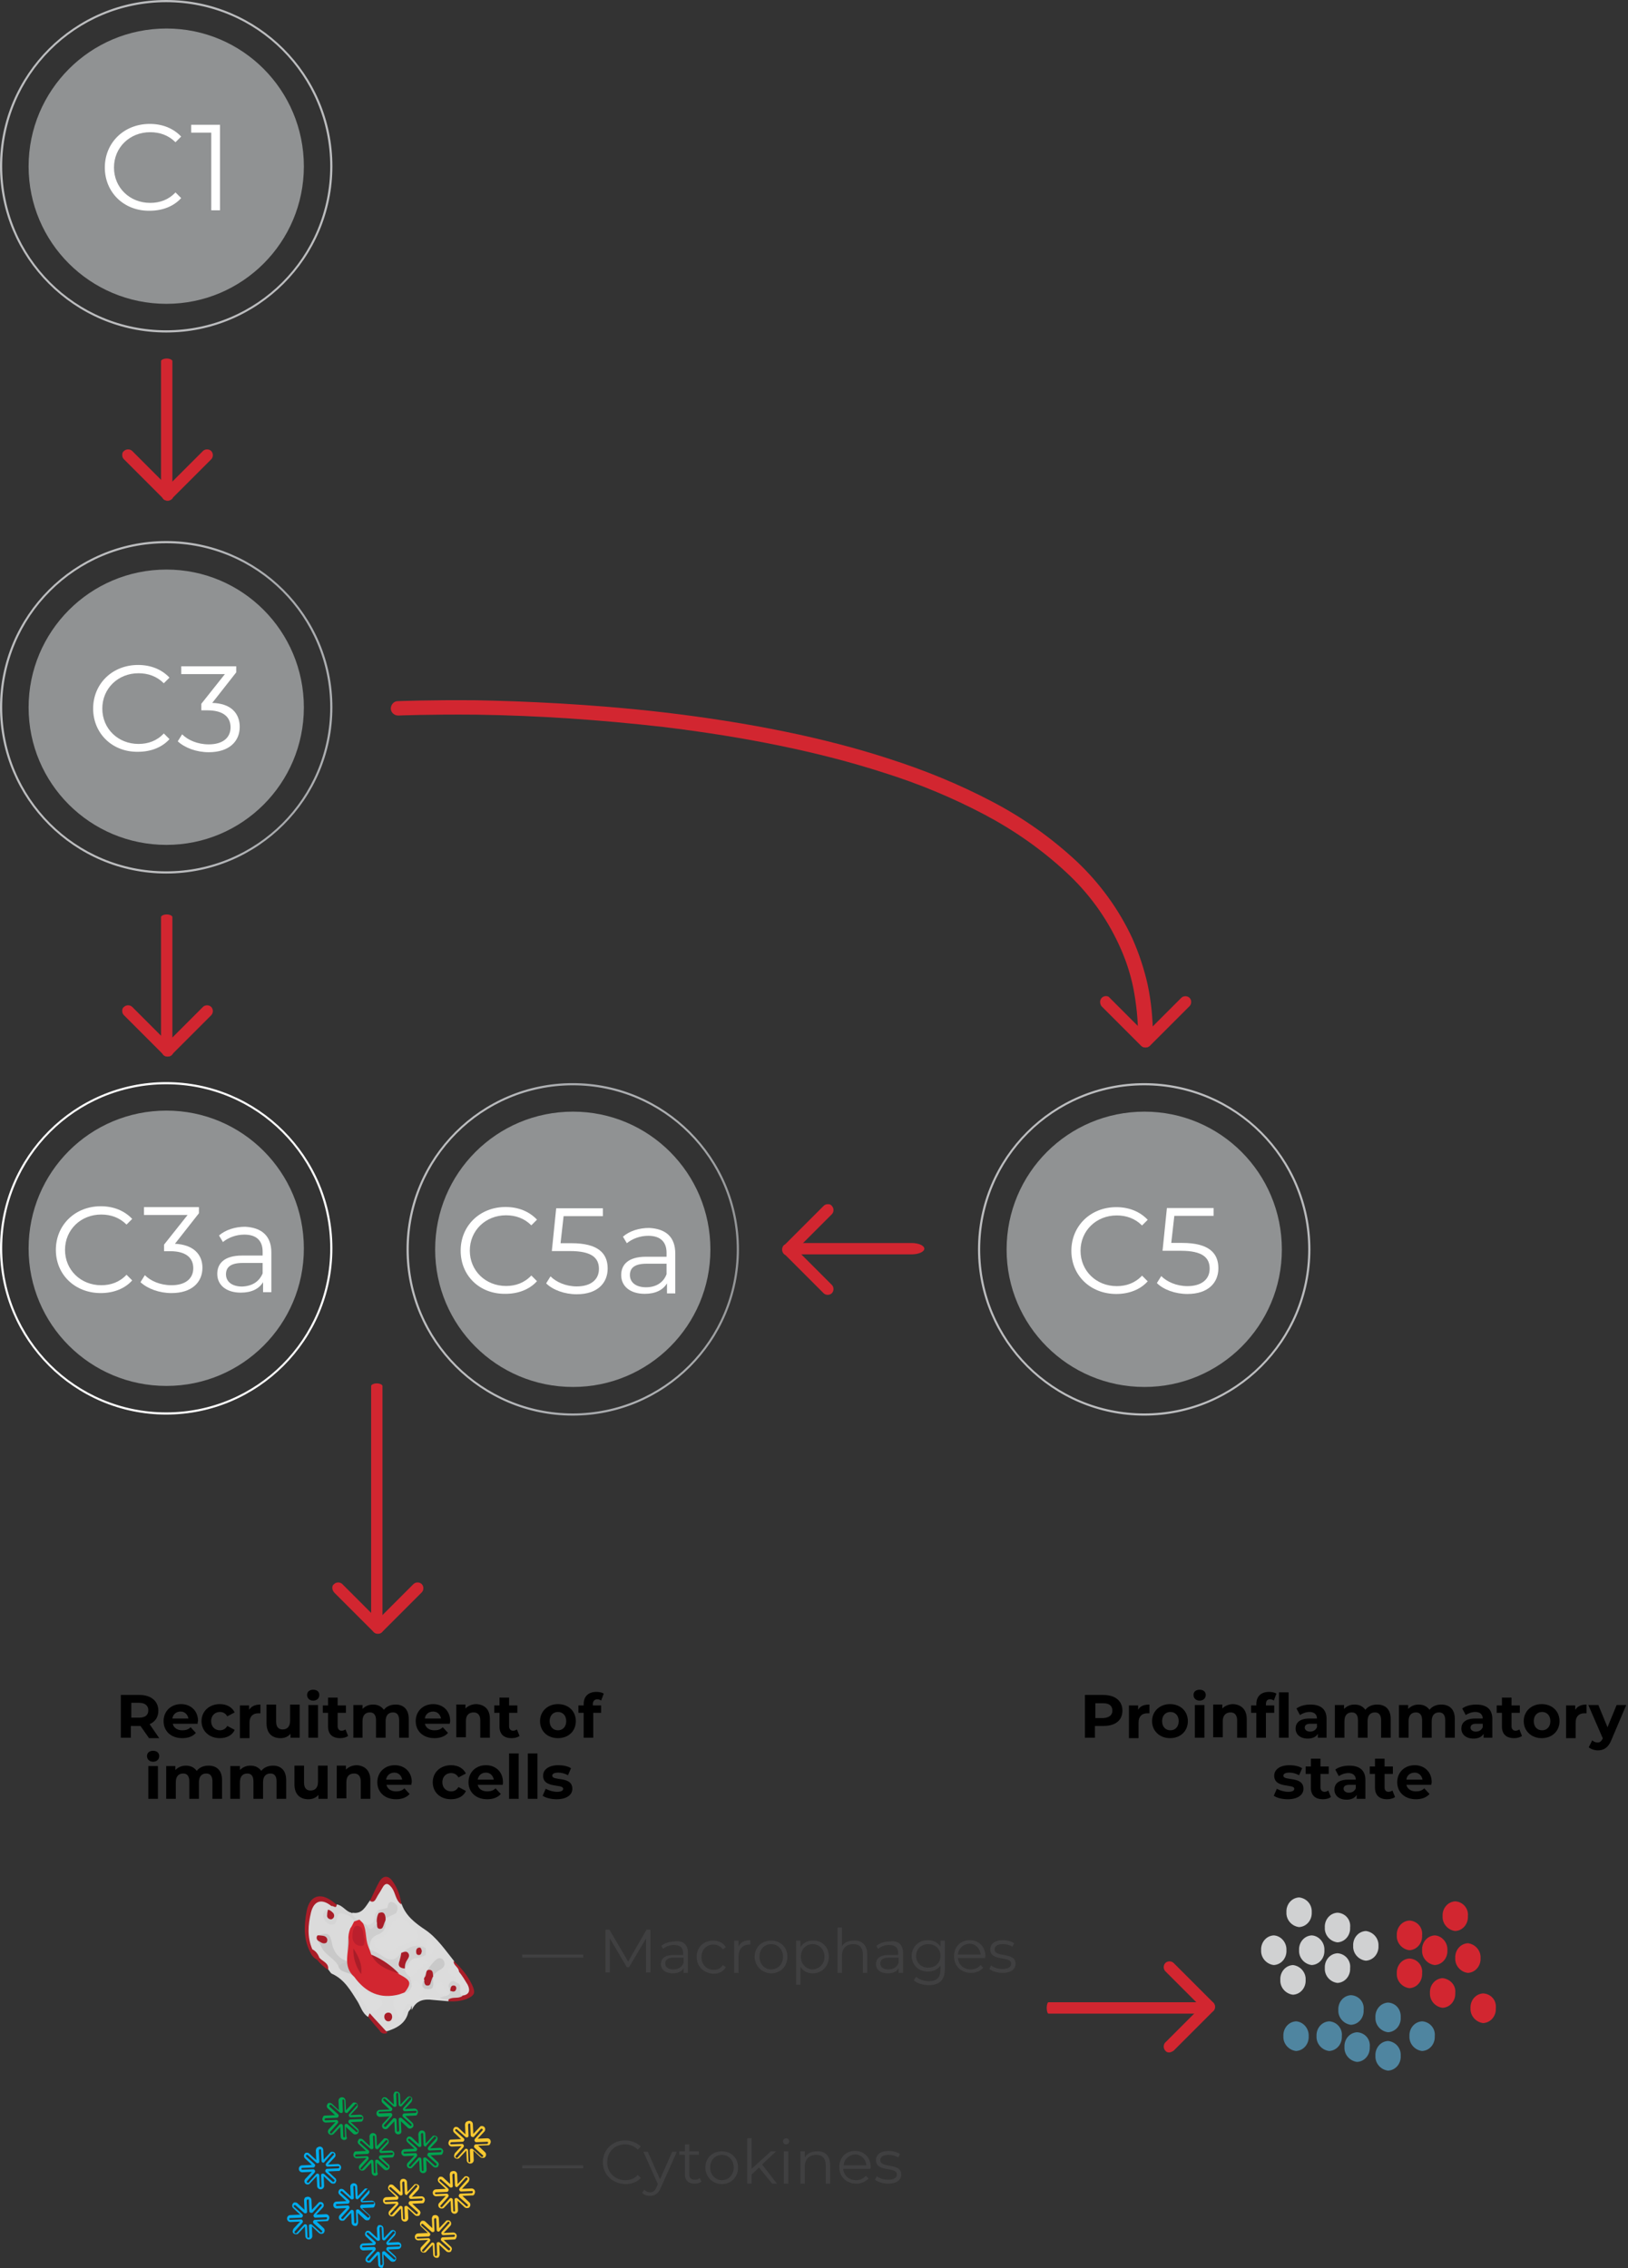 <?xml version="1.0" encoding="utf-8"?>
<!-- Generator: Adobe Illustrator 24.3.0, SVG Export Plug-In . SVG Version: 6.00 Build 0)  -->
<svg version="1.1" id="Layer_1" xmlns="http://www.w3.org/2000/svg" xmlns:xlink="http://www.w3.org/1999/xlink" x="0px" y="0px"
	 viewBox="0 0 373.2 519.8" style="enable-background:new 0 0 373.2 519.8;" xml:space="preserve">
<rect x="0" y="0" width="373.2" height="519.8" fill="#333333" stroke="none"/>
<style type="text/css">
	.st0{clip-path:url(#SVGID_2_);}
	.st1{clip-path:url(#SVGID_4_);}
	.st2{clip-path:url(#SVGID_6_);}
	.st3{clip-path:url(#SVGID_8_);}
	.st4{fill:url(#Path_1764_1_);}
	.st5{fill:#909293;}
	.st6{enable-background:new    ;}
	.st7{fill:#FFFFFF;}
	.st8{clip-path:url(#SVGID_10_);}
	.st9{clip-path:url(#SVGID_12_);}
	.st10{clip-path:url(#SVGID_14_);}
	.st11{clip-path:url(#SVGID_16_);}
	.st12{fill:url(#Path_1667_1_);}
	.st13{fill:#D22630;}
	.st14{clip-path:url(#SVGID_18_);}
	.st15{clip-path:url(#SVGID_20_);}
	.st16{fill:url(#Path_2051_1_);}
	.st17{clip-path:url(#SVGID_22_);}
	.st18{clip-path:url(#SVGID_24_);}
	.st19{clip-path:url(#SVGID_26_);}
	.st20{clip-path:url(#SVGID_28_);}
	.st21{fill:url(#Path_1959_1_);}
	.st22{clip-path:url(#SVGID_30_);}
	.st23{clip-path:url(#SVGID_32_);}
	.st24{clip-path:url(#SVGID_34_);}
	.st25{clip-path:url(#SVGID_36_);}
	.st26{fill:url(#Path_1868_1_);}
	.st27{fill:#404041;}
	.st28{fill:#DBDBDB;}
	.st29{fill:#A91D28;}
	.st30{fill:#D5D5D5;}
	.st31{fill:#C9C9C9;}
	.st32{fill:#C5C5C5;}
	.st33{fill:#DCDCDC;}
	.st34{fill:#DDDDDD;}
	.st35{fill:#D2D2D2;}
	.st36{fill:#CECECE;}
	.st37{fill:#D0D0D0;}
	.st38{fill:#BB1F2D;}
	.st39{fill:#00ACED;}
	.st40{fill:#00A450;}
	.st41{fill:#F9C931;}
	.st42{fill:#4F85A0;}
	.st43{fill:#D0D1D2;}
</style>
<g id="GRAPHIC-complement-activation-mobile" transform="translate(-30 -2788.739)">
	<g id="C1" transform="translate(10.029 948.238)">
		<g id="Group_3340" transform="translate(19.971 1840.501)">
			<g>
				<defs>
					<rect id="SVGID_1_" x="0" y="0" width="76.2" height="76.2"/>
				</defs>
				<clipPath id="SVGID_2_">
					<use xlink:href="#SVGID_1_"  style="overflow:visible;"/>
				</clipPath>
				<g id="Group_3339" class="st0">
					<g id="Group_3338" transform="translate(-0.001)">
						<g id="Group_3337">
							<g>
								<defs>
									<rect id="SVGID_3_" x="0" y="0" width="76.2" height="76.2"/>
								</defs>
								<clipPath id="SVGID_4_">
									<use xlink:href="#SVGID_3_"  style="overflow:visible;"/>
								</clipPath>
								<g id="Group_3336" class="st1">
									<g id="Group_3335">
										<g id="Group_3334">
											<g>
												<defs>
													<rect id="SVGID_5_" x="0" y="0" width="76.2" height="76.2"/>
												</defs>
												<clipPath id="SVGID_6_">
													<use xlink:href="#SVGID_5_"  style="overflow:visible;"/>
												</clipPath>
												<g id="Group_3333" class="st2">
													<g>
														<defs>
															<path id="SVGID_7_" d="M0,38.1c0,21,17.1,38.1,38.1,38.1l0,0c21,0,38.1-17.1,38.1-38.1l0,0C76.2,17.1,59.1,0,38.1,0
																l0,0C17.1,0,0,17.1,0,38.1 M0.5,38.1c0-20.8,16.8-37.6,37.6-37.6l0,0c20.8,0,37.6,16.8,37.6,37.6l0,0
																c0,20.8-16.8,37.6-37.6,37.6l0,0C17.3,75.7,0.5,58.9,0.5,38.1"/>
														</defs>
														<clipPath id="SVGID_8_">
															<use xlink:href="#SVGID_7_"  style="overflow:visible;"/>
														</clipPath>
														<g id="Group_3332" transform="translate(0)" class="st3">
															<g id="Group_3331" transform="matrix(0.688, 0.726, -0.726, 0.688, 366.908, -374.456)">
																
																	<linearGradient id="Path_1764_1_" gradientUnits="userSpaceOnUse" x1="414.865" y1="1060.69" x2="415.031" y2="1060.69" gradientTransform="matrix(498.149 -537 -525.663 -508.893 350919.75 762929.875)">
																	<stop  offset="0" style="stop-color:#BCBDBF"/>
																	<stop  offset="0.1" style="stop-color:#B3B5B8"/>
																	<stop  offset="0.2" style="stop-color:#A7A9AC"/>
																	<stop  offset="0.3" style="stop-color:#AEB0B3"/>
																	<stop  offset="0.4" style="stop-color:#A9ABAD"/>
																	<stop  offset="0.5" style="stop-color:#909294"/>
																	<stop  offset="0.6" style="stop-color:#95979A"/>
																	<stop  offset="0.7" style="stop-color:#96989B"/>
																	<stop  offset="0.8" style="stop-color:#888A8C"/>
																	<stop  offset="0.9" style="stop-color:#555456"/>
																	<stop  offset="1" style="stop-color:#231F1F"/>
																</linearGradient>
																<path id="Path_1764" class="st4" d="M0,526.6L499.4,0l224.7,213.1L224.7,739.7L0,526.6z"/>
															</g>
														</g>
													</g>
												</g>
											</g>
										</g>
									</g>
								</g>
							</g>
						</g>
					</g>
				</g>
			</g>
		</g>
		<g id="Group_3345" transform="translate(26.527 1847.036)">
			<path id="Path_1768" class="st5" d="M63.1,31.6C63.1,49,49,63.1,31.6,63.1c0,0,0,0,0,0C14.1,63.1,0,49,0,31.6S14.1,0,31.6,0
				C49,0,63.1,14.1,63.1,31.6C63.1,31.6,63.1,31.6,63.1,31.6"/>
		</g>
		<g class="st6">
			<path class="st7" d="M44,1878.9c0-5.7,4.4-10,10.3-10c2.9,0,5.4,1,7.2,2.9l-1.3,1.3c-1.6-1.6-3.6-2.3-5.8-2.3
				c-4.7,0-8.3,3.5-8.3,8.1c0,4.6,3.6,8.1,8.3,8.1c2.2,0,4.2-0.7,5.8-2.4l1.3,1.3c-1.7,1.9-4.3,2.9-7.2,2.9
				C48.4,1888.9,44,1884.6,44,1878.9z"/>
			<path class="st7" d="M70.4,1869.1v19.6h-2v-17.8h-4.6v-1.8H70.4z"/>
		</g>
	</g>
	<g id="C3" transform="translate(-117.948 1072.238)">
		<g id="Group_3100" transform="translate(147.948 1840.501)">
			<g>
				<defs>
					<rect id="SVGID_9_" x="0" y="0" width="76.2" height="76.2"/>
				</defs>
				<clipPath id="SVGID_10_">
					<use xlink:href="#SVGID_9_"  style="overflow:visible;"/>
				</clipPath>
				<g id="Group_3099" class="st8">
					<g id="Group_3098">
						<g id="Group_3097">
							<g>
								<defs>
									<rect id="SVGID_11_" x="0" y="0" width="76.2" height="76.2"/>
								</defs>
								<clipPath id="SVGID_12_">
									<use xlink:href="#SVGID_11_"  style="overflow:visible;"/>
								</clipPath>
								<g id="Group_3096" class="st9">
									<g id="Group_3095">
										<g id="Group_3094">
											<g>
												<defs>
													<rect id="SVGID_13_" x="0" y="0" width="76.2" height="76.2"/>
												</defs>
												<clipPath id="SVGID_14_">
													<use xlink:href="#SVGID_13_"  style="overflow:visible;"/>
												</clipPath>
												<g id="Group_3093" class="st10">
													<g>
														<defs>
															<path id="SVGID_15_" d="M0,38.1c0,21,17.1,38.1,38.1,38.1l0,0c21,0,38.1-17.1,38.1-38.1l0,0C76.2,17.1,59.1,0,38.1,0
																l0,0C17.1,0,0,17.1,0,38.1 M0.5,38.1c0-20.8,16.8-37.6,37.6-37.6l0,0c20.8,0,37.6,16.8,37.6,37.6l0,0
																c0,20.8-16.8,37.6-37.6,37.6l0,0C17.3,75.7,0.5,58.9,0.5,38.1"/>
														</defs>
														<clipPath id="SVGID_16_">
															<use xlink:href="#SVGID_15_"  style="overflow:visible;"/>
														</clipPath>
														<g id="Group_3092" class="st11">
															<g id="Group_3091" transform="matrix(0.688, 0.726, -0.726, 0.688, 238.931, -374.456)">
																
																	<linearGradient id="Path_1667_1_" gradientUnits="userSpaceOnUse" x1="412.972" y1="882.454" x2="413.138" y2="882.454" gradientTransform="matrix(498.149 -537 -525.663 -508.893 258258.219 671210.75)">
																	<stop  offset="0" style="stop-color:#BCBDBF"/>
																	<stop  offset="0.1" style="stop-color:#B3B5B8"/>
																	<stop  offset="0.2" style="stop-color:#A7A9AC"/>
																	<stop  offset="0.3" style="stop-color:#AEB0B3"/>
																	<stop  offset="0.4" style="stop-color:#A9ABAD"/>
																	<stop  offset="0.5" style="stop-color:#909294"/>
																	<stop  offset="0.6" style="stop-color:#95979A"/>
																	<stop  offset="0.7" style="stop-color:#96989B"/>
																	<stop  offset="0.8" style="stop-color:#888A8C"/>
																	<stop  offset="0.9" style="stop-color:#555456"/>
																	<stop  offset="1" style="stop-color:#231F1F"/>
																</linearGradient>
																<path id="Path_1667" class="st12" d="M0,526.6L499.4,0l224.7,213.1L224.7,739.7L0,526.6z"/>
															</g>
														</g>
													</g>
												</g>
											</g>
										</g>
									</g>
								</g>
							</g>
						</g>
					</g>
				</g>
			</g>
		</g>
		<g id="Group_3105" transform="translate(154.504 1847.036)">
			<path id="Path_1671" class="st5" d="M63.1,31.6C63.1,49,49,63.1,31.6,63.1c0,0,0,0,0,0C14.1,63.1,0,49,0,31.6S14.1,0,31.6,0
				C49,0,63.1,14.1,63.1,31.6C63.1,31.6,63.1,31.6,63.1,31.6"/>
		</g>
		<g class="st6">
			<path class="st7" d="M169.3,1878.9c0-5.7,4.4-10,10.3-10c2.9,0,5.4,1,7.2,2.9l-1.3,1.3c-1.6-1.6-3.6-2.3-5.8-2.3
				c-4.7,0-8.3,3.5-8.3,8.1c0,4.6,3.6,8.1,8.3,8.1c2.2,0,4.2-0.7,5.8-2.4l1.3,1.3c-1.7,1.9-4.3,2.9-7.2,2.9
				C173.7,1888.9,169.3,1884.6,169.3,1878.9z"/>
			<path class="st7" d="M202.9,1883.1c0,3.3-2.4,5.8-7.1,5.8c-2.8,0-5.5-1-7.1-2.5l1-1.6c1.3,1.3,3.5,2.3,6.1,2.3c3.2,0,5-1.5,5-3.9
				c0-2.4-1.7-3.9-5.3-3.9h-1.4v-1.5l5.4-6.8h-10v-1.8h12.6v1.4l-5.5,7C200.8,1877.7,202.9,1879.9,202.9,1883.1z"/>
		</g>
	</g>
	<g id="arrow" transform="translate(1948.319 2770.006) rotate(90)">
		<path id="Path_1770" class="st13" d="M130.6,1881.4h-29.1c-0.3,0-0.6-0.6-0.6-1.3s0.3-1.3,0.6-1.3h29.1c0.3,0,0.6,0.6,0.6,1.3
			S130.9,1881.4,130.6,1881.4"/>
		<path id="Path_1771" class="st13" d="M132.1,1881.3c-0.4,0-0.7-0.1-0.9-0.4l-9.1-9.1c-0.5-0.5-0.5-1.4,0-1.9c0,0,0,0,0,0
			c0.5-0.5,1.4-0.5,1.9,0l9.1,9.1c0.5,0.5,0.5,1.4,0,1.9C132.8,1881.1,132.4,1881.3,132.1,1881.3"/>
		<path id="Path_1772" class="st13" d="M123,1890.3c-0.4,0-0.7-0.1-0.9-0.4c-0.5-0.5-0.5-1.4,0-1.9l9.1-9.1c0.5-0.5,1.4-0.5,1.9,0
			c0.5,0.5,0.5,1.4,0,1.9c0,0,0,0,0,0l-9.1,9.1C123.7,1890.2,123.4,1890.3,123,1890.3"/>
	</g>
	<g id="arrow-2" transform="translate(1948.319 2897.416) rotate(90)">
		<path id="Path_1770-2" class="st13" d="M130.6,1881.4h-29.1c-0.3,0-0.6-0.6-0.6-1.3s0.3-1.3,0.6-1.3h29.1c0.3,0,0.6,0.6,0.6,1.3
			S130.9,1881.4,130.6,1881.4"/>
		<path id="Path_1771-2" class="st13" d="M132.1,1881.3c-0.4,0-0.7-0.1-0.9-0.4l-9.1-9.1c-0.5-0.5-0.5-1.4,0-1.9c0,0,0,0,0,0
			c0.5-0.5,1.4-0.5,1.9,0l9.1,9.1c0.5,0.5,0.5,1.4,0,1.9C132.8,1881.1,132.4,1881.3,132.1,1881.3"/>
		<path id="Path_1772-2" class="st13" d="M123,1890.3c-0.4,0-0.7-0.1-0.9-0.4c-0.5-0.5-0.5-1.4,0-1.9l9.1-9.1c0.5-0.5,1.4-0.5,1.9,0
			c0.5,0.5,0.5,1.4,0,1.9c0,0,0,0,0,0l-9.1,9.1C123.7,1890.2,123.4,1890.3,123,1890.3"/>
	</g>
	<g id="C3a" transform="translate(-245.195 1196.194)">
		<g id="Group_4058" transform="translate(275.195 1840.545)">
			<g>
				<defs>
					<rect id="SVGID_17_" x="0" y="0" width="76.2" height="76.2"/>
				</defs>
				<clipPath id="SVGID_18_">
					<use xlink:href="#SVGID_17_"  style="overflow:visible;"/>
				</clipPath>
				<g id="Group_4057" class="st14">
					<g>
						<defs>
							<path id="SVGID_19_" d="M0,38.1c0,21,17.1,38.1,38.1,38.1l0,0c21,0,38.1-17.1,38.1-38.1l0,0C76.2,17.1,59.1,0,38.1,0l0,0
								C17.1,0,0,17.1,0,38.1 M0.5,38.1c0-20.8,16.8-37.6,37.6-37.6l0,0c20.8,0,37.6,16.8,37.6,37.6l0,0c0,20.8-16.8,37.6-37.6,37.6
								l0,0C17.3,75.7,0.5,58.9,0.5,38.1"/>
						</defs>
						<clipPath id="SVGID_20_">
							<use xlink:href="#SVGID_19_"  style="overflow:visible;"/>
						</clipPath>
						<g id="Group_4056" class="st15">
							<g id="Group_4055" transform="matrix(0.726, -0.688, 0.688, 0.726, -425.039, 134.46)">
								
									<linearGradient id="Path_2051_1_" gradientUnits="userSpaceOnUse" x1="34.861" y1="410.161" x2="35.023" y2="410.161" gradientTransform="matrix(537 498.149 508.893 -525.663 -227100.328 198602.672)">
									<stop  offset="0" style="stop-color:#FFFFFF"/>
									<stop  offset="0.1" style="stop-color:#D0D0D0"/>
									<stop  offset="0.2" style="stop-color:#8E8E8E"/>
									<stop  offset="0.3" style="stop-color:#DFDFDF"/>
									<stop  offset="0.4" style="stop-color:#E6E6E6"/>
									<stop  offset="0.5" style="stop-color:#9B9A9B"/>
									<stop  offset="0.6" style="stop-color:#D1D0D1"/>
									<stop  offset="0.7" style="stop-color:#D3D3D3"/>
									<stop  offset="0.8" style="stop-color:#818181"/>
									<stop  offset="0.9" style="stop-color:#C0C0C0"/>
									<stop  offset="1" style="stop-color:#FFFFFF"/>
								</linearGradient>
								<path id="Path_2051" class="st16" d="M213.1,0l526.6,499.4L526.6,724.1L0,224.7L213.1,0z"/>
							</g>
						</g>
					</g>
				</g>
			</g>
		</g>
		<g id="Group_4059" transform="translate(281.751 1847.081)">
			<path id="Path_2053" class="st5" d="M63.1,31.6C63.1,49,49,63.1,31.6,63.1l0,0C14.1,63.1,0,49,0,31.6c0,0,0,0,0,0
				C0,14.1,14.1,0,31.6,0c0,0,0,0,0,0C49,0,63.1,14.1,63.1,31.6C63.1,31.6,63.1,31.6,63.1,31.6"/>
		</g>
		<g class="st6">
			<path class="st7" d="M288,1879c0-5.7,4.4-10,10.3-10c2.9,0,5.4,1,7.2,2.9l-1.3,1.3c-1.6-1.6-3.6-2.3-5.8-2.3
				c-4.7,0-8.3,3.5-8.3,8.1s3.6,8.1,8.3,8.1c2.2,0,4.2-0.7,5.8-2.4l1.3,1.3c-1.7,1.9-4.3,2.9-7.2,2.9
				C292.4,1888.9,288,1884.7,288,1879z"/>
			<path class="st7" d="M321.6,1883.1c0,3.3-2.4,5.8-7.1,5.8c-2.8,0-5.5-1-7.1-2.5l1-1.6c1.3,1.3,3.5,2.3,6.1,2.3c3.2,0,5-1.5,5-3.9
				c0-2.4-1.7-3.9-5.3-3.9h-1.4v-1.5l5.4-6.8h-10v-1.8h12.6v1.4l-5.5,7C319.5,1877.8,321.6,1880,321.6,1883.1z"/>
			<path class="st7" d="M337.4,1879.6v9.1h-1.9v-2.3c-0.9,1.5-2.6,2.4-5.1,2.4c-3.3,0-5.4-1.7-5.4-4.3c0-2.3,1.5-4.2,5.7-4.2h4.7
				v-0.9c0-2.5-1.4-3.9-4.2-3.9c-1.9,0-3.7,0.7-4.9,1.7l-0.9-1.5c1.5-1.3,3.7-2,6-2C335.2,1873.9,337.4,1875.8,337.4,1879.6z
				 M335.4,1884.4v-2.4h-4.6c-2.9,0-3.8,1.1-3.8,2.6c0,1.7,1.4,2.8,3.7,2.8C333,1887.3,334.6,1886.3,335.4,1884.4z"/>
		</g>
	</g>
	<g id="C5a" transform="translate(-152 1111.965)">
		<g id="Group_3821" transform="translate(275.195 1925.012)">
			<g>
				<defs>
					<rect id="SVGID_21_" x="0" y="0" width="76.2" height="76.2"/>
				</defs>
				<clipPath id="SVGID_22_">
					<use xlink:href="#SVGID_21_"  style="overflow:visible;"/>
				</clipPath>
				<g id="Group_3820" class="st17">
					<g id="Group_3819" transform="translate(0 -0.001)">
						<g id="Group_3818">
							<g>
								<defs>
									<rect id="SVGID_23_" x="0" y="0" width="76.2" height="76.2"/>
								</defs>
								<clipPath id="SVGID_24_">
									<use xlink:href="#SVGID_23_"  style="overflow:visible;"/>
								</clipPath>
								<g id="Group_3817" class="st18">
									<g id="Group_3816">
										<g id="Group_3815">
											<g>
												<defs>
													<rect id="SVGID_25_" x="0" y="0" width="76.2" height="76.2"/>
												</defs>
												<clipPath id="SVGID_26_">
													<use xlink:href="#SVGID_25_"  style="overflow:visible;"/>
												</clipPath>
												<g id="Group_3814" class="st19">
													<g>
														<defs>
															<path id="SVGID_27_" d="M0,38.1c0,21,17.1,38.1,38.1,38.1l0,0c21,0,38.1-17.1,38.1-38.1l0,0C76.2,17.1,59.1,0,38.1,0
																l0,0C17.1,0,0,17.1,0,38.1 M0.5,38.1c0-20.8,16.8-37.6,37.6-37.6l0,0c20.8,0,37.6,16.8,37.6,37.6l0,0
																c0,20.8-16.8,37.6-37.6,37.6l0,0C17.3,75.7,0.5,58.9,0.5,38.1"/>
														</defs>
														<clipPath id="SVGID_28_">
															<use xlink:href="#SVGID_27_"  style="overflow:visible;"/>
														</clipPath>
														<g id="Group_3813" transform="translate(0 0)" class="st20">
															<g id="Group_3812" transform="matrix(0.688, 0.726, -0.726, 0.688, 111.683, -458.966)">
																
																	<linearGradient id="Path_1959_1_" gradientUnits="userSpaceOnUse" x1="407.703" y1="830.272" x2="407.869" y2="830.272" gradientTransform="matrix(498.149 -537 -525.663 -508.893 233602.016 641825.938)">
																	<stop  offset="0" style="stop-color:#BCBDBF"/>
																	<stop  offset="0.1" style="stop-color:#B3B5B8"/>
																	<stop  offset="0.2" style="stop-color:#A7A9AC"/>
																	<stop  offset="0.3" style="stop-color:#AEB0B3"/>
																	<stop  offset="0.4" style="stop-color:#A9ABAD"/>
																	<stop  offset="0.5" style="stop-color:#909294"/>
																	<stop  offset="0.6" style="stop-color:#95979A"/>
																	<stop  offset="0.7" style="stop-color:#96989B"/>
																	<stop  offset="0.8" style="stop-color:#888A8C"/>
																	<stop  offset="0.9" style="stop-color:#555456"/>
																	<stop  offset="1" style="stop-color:#231F1F"/>
																</linearGradient>
																<path id="Path_1959" class="st21" d="M0,526.6L499.4,0l224.7,213.1L224.7,739.7L0,526.6z"/>
															</g>
														</g>
													</g>
												</g>
											</g>
										</g>
									</g>
								</g>
							</g>
						</g>
					</g>
				</g>
			</g>
		</g>
		<g id="Group_3826" transform="translate(281.751 1931.548)">
			<path id="Path_1963" class="st5" d="M63.1,31.6C63.1,49,49,63.1,31.6,63.1l0,0C14.1,63.1,0,49,0,31.6c0,0,0,0,0,0
				C0,14.1,14.1,0,31.6,0c0,0,0,0,0,0C49,0,63.1,14.1,63.1,31.6C63.1,31.6,63.1,31.6,63.1,31.6"/>
		</g>
		<g class="st6">
			<path class="st7" d="M287.6,1963.4c0-5.7,4.4-10,10.3-10c2.9,0,5.4,1,7.2,2.9l-1.3,1.3c-1.6-1.6-3.6-2.3-5.8-2.3
				c-4.7,0-8.3,3.5-8.3,8.1c0,4.6,3.6,8.1,8.3,8.1c2.2,0,4.2-0.7,5.8-2.4l1.3,1.3c-1.7,1.9-4.3,2.9-7.2,2.9
				C292,1973.4,287.6,1969.2,287.6,1963.4z"/>
			<path class="st7" d="M321.3,1967.5c0,3.3-2.3,5.9-7.1,5.9c-2.8,0-5.5-1-7-2.5l1-1.6c1.3,1.3,3.5,2.3,6,2.3c3.3,0,5.1-1.6,5.1-4
				c0-2.5-1.6-4.1-6.6-4.1h-4.2l1-9.8h10.7v1.8h-9l-0.7,6.2h2.5C319.1,1961.7,321.3,1964,321.3,1967.5z"/>
			<path class="st7" d="M336.8,1964.1v9.1h-1.9v-2.3c-0.9,1.5-2.6,2.4-5.1,2.4c-3.3,0-5.4-1.7-5.4-4.3c0-2.3,1.5-4.2,5.7-4.2h4.7
				v-0.9c0-2.5-1.4-3.9-4.2-3.9c-1.9,0-3.7,0.7-4.9,1.7l-0.9-1.5c1.5-1.3,3.7-2,6-2C334.7,1958.4,336.8,1960.3,336.8,1964.1z
				 M334.8,1968.8v-2.4h-4.6c-2.9,0-3.8,1.1-3.8,2.6c0,1.7,1.4,2.8,3.7,2.8C332.4,1971.8,334.1,1970.7,334.8,1968.8z"/>
		</g>
	</g>
	<g id="C5" transform="translate(-21 999.7)">
		<g id="Group_3587" transform="translate(275.195 2037.278)">
			<g>
				<defs>
					<rect id="SVGID_29_" x="0" y="0" width="76.2" height="76.2"/>
				</defs>
				<clipPath id="SVGID_30_">
					<use xlink:href="#SVGID_29_"  style="overflow:visible;"/>
				</clipPath>
				<g id="Group_3586" class="st22">
					<g id="Group_3585" transform="translate(0 0)">
						<g id="Group_3584">
							<g>
								<defs>
									<rect id="SVGID_31_" x="0" y="0" width="76.2" height="76.2"/>
								</defs>
								<clipPath id="SVGID_32_">
									<use xlink:href="#SVGID_31_"  style="overflow:visible;"/>
								</clipPath>
								<g id="Group_3583" class="st23">
									<g id="Group_3582">
										<g id="Group_3581">
											<g>
												<defs>
													<rect id="SVGID_33_" x="0" y="0" width="76.2" height="76.2"/>
												</defs>
												<clipPath id="SVGID_34_">
													<use xlink:href="#SVGID_33_"  style="overflow:visible;"/>
												</clipPath>
												<g id="Group_3580" class="st24">
													<g>
														<defs>
															<path id="SVGID_35_" d="M0,38.1c0,21,17.1,38.1,38.1,38.1l0,0c21,0,38.1-17.1,38.1-38.1l0,0C76.2,17.1,59.1,0,38.1,0
																l0,0C17.1,0,0,17.1,0,38.1 M0.5,38.1c0-20.8,16.8-37.6,37.6-37.6l0,0c20.8,0,37.6,16.8,37.6,37.6l0,0
																c0,20.8-16.8,37.6-37.6,37.6l0,0C17.3,75.7,0.5,58.9,0.5,38.1"/>
														</defs>
														<clipPath id="SVGID_36_">
															<use xlink:href="#SVGID_35_"  style="overflow:visible;"/>
														</clipPath>
														<g id="Group_3579" transform="translate(0 0)" class="st25">
															<g id="Group_3578" transform="matrix(0.688, 0.726, -0.726, 0.688, 111.683, -571.232)">
																
																	<linearGradient id="Path_1868_1_" gradientUnits="userSpaceOnUse" x1="399.16" y1="1002.461" x2="399.326" y2="1002.461" gradientTransform="matrix(498.149 -537 -525.663 -508.893 328453.094 724864.25)">
																	<stop  offset="0" style="stop-color:#BCBDBF"/>
																	<stop  offset="0.1" style="stop-color:#B3B5B8"/>
																	<stop  offset="0.2" style="stop-color:#A7A9AC"/>
																	<stop  offset="0.3" style="stop-color:#AEB0B3"/>
																	<stop  offset="0.4" style="stop-color:#A9ABAD"/>
																	<stop  offset="0.5" style="stop-color:#909294"/>
																	<stop  offset="0.6" style="stop-color:#95979A"/>
																	<stop  offset="0.7" style="stop-color:#96989B"/>
																	<stop  offset="0.8" style="stop-color:#888A8C"/>
																	<stop  offset="0.9" style="stop-color:#555456"/>
																	<stop  offset="1" style="stop-color:#231F1F"/>
																</linearGradient>
																<path id="Path_1868" class="st26" d="M0,526.6L499.4,0l224.7,213.1L224.7,739.7L0,526.6z"/>
															</g>
														</g>
													</g>
												</g>
											</g>
										</g>
									</g>
								</g>
							</g>
						</g>
					</g>
				</g>
			</g>
		</g>
		<g id="Group_3592" transform="translate(281.751 2043.813)">
			<path id="Path_1872" class="st5" d="M63.1,31.6C63.1,49,49,63.1,31.6,63.1c0,0,0,0,0,0C14.1,63.1,0,49,0,31.6c0,0,0,0,0,0
				C0,14.1,14.1,0,31.6,0c0,0,0,0,0,0C49,0,63.1,14.1,63.1,31.6C63.1,31.6,63.1,31.6,63.1,31.6"/>
		</g>
		<g class="st6">
			<path class="st7" d="M296.6,2075.7c0-5.7,4.4-10,10.3-10c2.9,0,5.4,1,7.2,2.9l-1.3,1.3c-1.6-1.6-3.6-2.3-5.8-2.3
				c-4.7,0-8.3,3.5-8.3,8.1c0,4.6,3.6,8.1,8.3,8.1c2.2,0,4.2-0.7,5.8-2.4l1.3,1.3c-1.7,1.9-4.3,2.9-7.2,2.9
				C301,2085.6,296.6,2081.4,296.6,2075.7z"/>
			<path class="st7" d="M330.3,2079.7c0,3.3-2.3,5.9-7.1,5.9c-2.8,0-5.5-1-7-2.5l1-1.6c1.3,1.3,3.5,2.3,6,2.3c3.3,0,5.1-1.6,5.1-4
				c0-2.5-1.6-4.1-6.6-4.1h-4.2l1-9.8h10.7v1.8h-9l-0.7,6.2h2.5C328.1,2073.9,330.3,2076.2,330.3,2079.7z"/>
		</g>
	</g>
	<g id="arrow-3" transform="translate(-1801.207 3388.122) rotate(-90)">
		<path id="Path_1673" class="st13" d="M314.5,2013.7v26.5c0,1.6-0.6,2.9-1.3,2.9c-0.7,0-1.3-1.3-1.3-2.9v-26.5
			c0-1.6,0.6-2.9,1.3-2.9C313.9,2010.8,314.5,2012.1,314.5,2013.7"/>
		<path id="Path_1674" class="st13" d="M314.4,2011.9c0,0.4-0.1,0.7-0.4,0.9l-9.1,9.1c-0.5,0.5-1.4,0.5-1.9,0
			c-0.5-0.5-0.5-1.4,0-1.9c0,0,0,0,0,0l9.1-9.1c0.5-0.5,1.4-0.5,1.9,0C314.2,2011.2,314.4,2011.6,314.4,2011.9"/>
		<path id="Path_1675" class="st13" d="M323.4,2021c0,0.4-0.1,0.7-0.4,0.9c-0.5,0.5-1.4,0.5-1.9,0l-9.1-9.1c-0.5-0.5-0.5-1.4,0-1.9
			c0,0,0,0,0,0c0.5-0.5,1.4-0.5,1.9,0l9.1,9.1C323.3,2020.3,323.4,2020.6,323.4,2021"/>
	</g>
	<g id="arrow-4" transform="translate(121.191 3028.732) rotate(-90)">
		<path id="Path_1780" class="st13" d="M2.5,173.1c-0.9,0-1.7-0.7-1.7-1.7l0,0c0-0.9,0.7-1.7,1.7-1.7c0,0,0,0,0,0
			c3.7,0,7.5-0.4,11.1-1.1c3.4-0.7,6.7-1.8,9.9-3.3c6.3-2.9,11.9-7,16.6-12.1c5.2-5.6,9.6-11.9,13.2-18.7c3.9-7.4,7.1-15.1,9.6-23.1
			c4.7-14.5,8.2-31.6,10.5-50.7C75,46.6,76,32.3,76.2,18C76.3,7.1,76,0.1,76,0.1c0-0.9,0.7-1.7,1.6-1.7c0,0,0,0,0,0
			c0.9,0,1.7,0.7,1.7,1.6c0,0,0,0,0,0c0,0.1,0.3,7.1,0.2,18.1c-0.2,10.2-0.8,25.9-2.8,43.1c-2.3,19.4-5.8,36.7-10.6,51.4
			c-2.6,8.1-5.8,16-9.8,23.6c-3.7,7.1-8.3,13.6-13.7,19.4c-5,5.3-11,9.7-17.7,12.8c-3.4,1.5-7,2.7-10.6,3.5
			C10.5,172.7,6.5,173.1,2.5,173.1z"/>
		<path id="Path_1781" class="st13" d="M1.3,170.1c0.4,0,0.7,0.1,0.9,0.4l9.1,9.1c0.5,0.5,0.5,1.4,0,1.9c-0.5,0.5-1.4,0.5-1.9,0
			l-9.1-9.1c-0.5-0.5-0.5-1.4,0-1.9C0.6,170.2,1,170.1,1.3,170.1"/>
		<path id="Path_1782" class="st13" d="M10.4,161c0.7,0,1.3,0.6,1.3,1.3c0,0.4-0.1,0.7-0.4,0.9l-9.1,9.1c-0.5,0.5-1.4,0.5-1.9,0
			c0,0,0,0,0,0c-0.5-0.5-0.5-1.4,0-1.9l9.1-9.1C9.7,161.1,10,161,10.4,161"/>
	</g>
	<g id="arrow-5" transform="translate(2359.278 2864.591) rotate(90)">
		<path id="Path_1776" class="st13" d="M295.7,2244.2h-53.9c-0.3,0-0.6-0.6-0.6-1.3c0-0.7,0.3-1.3,0.6-1.3h53.9
			c0.3,0,0.6,0.6,0.6,1.3C296.2,2243.6,296,2244.2,295.7,2244.2"/>
		<path id="Path_1777" class="st13" d="M297.2,2244c-0.4,0-0.7-0.1-0.9-0.4l-9.1-9.1c-0.5-0.5-0.5-1.4,0-1.9c0.5-0.5,1.4-0.5,1.9,0
			l9.1,9.1c0.5,0.5,0.5,1.4,0,1.9c0,0,0,0,0,0C297.9,2243.9,297.5,2244,297.2,2244"/>
		<path id="Path_1778" class="st13" d="M288.1,2253.1c-0.4,0-0.7-0.1-0.9-0.4c-0.5-0.5-0.5-1.4,0-1.9l9.1-9.1c0.5-0.5,1.4-0.5,1.9,0
			c0,0,0,0,0,0c0.5,0.5,0.5,1.4,0,1.9c0,0,0,0,0,0l-9.1,9.1C288.8,2252.9,288.5,2253.1,288.1,2253.1"/>
	</g>
	<g class="st6">
		<path d="M64.1,3187l-1.9-2.7H62h-2v2.7h-2.3v-9.8H62c2.6,0,4.3,1.4,4.3,3.6c0,1.5-0.7,2.5-2,3.1l2.2,3.2H64.1z M61.9,3179h-1.8
			v3.4h1.8c1.4,0,2.1-0.6,2.1-1.7C64,3179.7,63.3,3179,61.9,3179z"/>
		<path d="M75.3,3183.8h-5.7c0.2,0.9,1,1.5,2.2,1.5c0.8,0,1.4-0.2,1.9-0.7l1.2,1.3c-0.7,0.8-1.8,1.2-3.1,1.2c-2.6,0-4.3-1.6-4.3-3.9
			c0-2.3,1.7-3.9,4-3.9c2.2,0,3.9,1.5,3.9,3.9C75.3,3183.4,75.3,3183.7,75.3,3183.8z M69.5,3182.6h3.7c-0.2-1-0.9-1.6-1.8-1.6
			C70.4,3181,69.7,3181.6,69.5,3182.6z"/>
		<path d="M76.2,3183.2c0-2.3,1.8-3.9,4.2-3.9c1.6,0,2.8,0.7,3.4,1.9l-1.7,0.9c-0.4-0.7-1-1-1.7-1c-1.1,0-2,0.8-2,2.1
			c0,1.3,0.9,2.1,2,2.1c0.7,0,1.3-0.3,1.7-1l1.7,0.9c-0.5,1.2-1.8,1.9-3.4,1.9C78,3187.1,76.2,3185.5,76.2,3183.2z"/>
		<path d="M89.7,3179.4v2c-0.2,0-0.3,0-0.5,0c-1.2,0-2,0.7-2,2.1v3.6H85v-7.5h2.1v1C87.7,3179.7,88.6,3179.4,89.7,3179.4z"/>
		<path d="M98.7,3179.5v7.5h-2.1v-0.9c-0.6,0.7-1.4,1-2.3,1c-1.9,0-3.2-1.1-3.2-3.4v-4.3h2.2v3.9c0,1.3,0.6,1.8,1.5,1.8
			c1,0,1.7-0.6,1.7-2v-3.7H98.7z"/>
		<path d="M100.4,3177.2c0-0.7,0.5-1.2,1.4-1.2s1.4,0.5,1.4,1.2c0,0.7-0.5,1.3-1.4,1.3S100.4,3177.9,100.4,3177.2z M100.7,3179.5
			h2.2v7.5h-2.2V3179.5z"/>
		<path d="M109.8,3186.6c-0.4,0.3-1.1,0.5-1.8,0.5c-1.8,0-2.8-0.9-2.8-2.7v-3.1H104v-1.7h1.2v-1.8h2.2v1.8h1.9v1.7h-1.9v3.1
			c0,0.6,0.4,1,0.9,1c0.3,0,0.6-0.1,0.9-0.3L109.8,3186.6z"/>
		<path d="M123.7,3182.7v4.3h-2.2v-4c0-1.2-0.5-1.8-1.4-1.8c-1,0-1.7,0.6-1.7,2v3.8h-2.2v-4c0-1.2-0.5-1.8-1.4-1.8
			c-1,0-1.7,0.6-1.7,2v3.8H111v-7.5h2.1v0.9c0.6-0.6,1.4-1,2.4-1c1.1,0,1.9,0.4,2.5,1.2c0.6-0.8,1.6-1.2,2.7-1.2
			C122.4,3179.4,123.7,3180.4,123.7,3182.7z"/>
		<path d="M133.1,3183.8h-5.7c0.2,0.9,1,1.5,2.2,1.5c0.8,0,1.4-0.2,1.9-0.7l1.2,1.3c-0.7,0.8-1.8,1.2-3.1,1.2
			c-2.6,0-4.3-1.6-4.3-3.9c0-2.3,1.7-3.9,4-3.9c2.2,0,3.9,1.5,3.9,3.9C133.2,3183.4,133.1,3183.7,133.1,3183.8z M127.4,3182.6h3.7
			c-0.2-1-0.9-1.6-1.8-1.6C128.3,3181,127.5,3181.6,127.4,3182.6z"/>
		<path d="M142.3,3182.7v4.3h-2.2v-4c0-1.2-0.6-1.8-1.5-1.8c-1.1,0-1.8,0.6-1.8,2v3.7h-2.2v-7.5h2.1v0.9c0.6-0.6,1.5-1,2.5-1
			C141,3179.4,142.3,3180.4,142.3,3182.7z"/>
		<path d="M149.1,3186.6c-0.4,0.3-1.1,0.5-1.8,0.5c-1.8,0-2.8-0.9-2.8-2.7v-3.1h-1.2v-1.7h1.2v-1.8h2.2v1.8h1.9v1.7h-1.9v3.1
			c0,0.6,0.4,1,0.9,1c0.3,0,0.6-0.1,0.9-0.3L149.1,3186.6z"/>
		<path d="M153.8,3183.2c0-2.3,1.8-3.9,4.1-3.9c2.4,0,4.1,1.6,4.1,3.9c0,2.3-1.7,3.9-4.1,3.9
			C155.5,3187.1,153.8,3185.5,153.8,3183.2z M159.8,3183.2c0-1.3-0.8-2.1-1.9-2.1c-1.1,0-1.9,0.8-1.9,2.1s0.8,2.1,1.9,2.1
			C159,3185.3,159.8,3184.5,159.8,3183.2z"/>
		<path d="M165.9,3179.6h1.9v1.7H166v5.7h-2.2v-5.7h-1.2v-1.7h1.2v-0.3c0-1.7,1-2.8,2.9-2.8c0.6,0,1.3,0.1,1.7,0.4l-0.6,1.6
			c-0.2-0.2-0.5-0.3-0.9-0.3c-0.6,0-1,0.4-1,1.1V3179.6z"/>
	</g>
	<g class="st6">
		<path d="M63.7,3191.2c0-0.7,0.5-1.2,1.4-1.2s1.4,0.5,1.4,1.2c0,0.7-0.5,1.3-1.4,1.3S63.7,3191.9,63.7,3191.2z M64,3193.5h2.2v7.5
			H64V3193.5z"/>
		<path d="M80.9,3196.7v4.3h-2.2v-4c0-1.2-0.5-1.8-1.4-1.8c-1,0-1.7,0.6-1.7,2v3.8h-2.2v-4c0-1.2-0.5-1.8-1.4-1.8
			c-1,0-1.7,0.6-1.7,2v3.8h-2.2v-7.5h2.1v0.9c0.6-0.6,1.4-1,2.4-1c1.1,0,1.9,0.4,2.5,1.2c0.6-0.8,1.6-1.2,2.7-1.2
			C79.6,3193.4,80.9,3194.4,80.9,3196.7z"/>
		<path d="M95.6,3196.7v4.3h-2.2v-4c0-1.2-0.5-1.8-1.4-1.8c-1,0-1.7,0.6-1.7,2v3.8h-2.2v-4c0-1.2-0.5-1.8-1.4-1.8
			c-1,0-1.7,0.6-1.7,2v3.8h-2.2v-7.5H85v0.9c0.6-0.6,1.4-1,2.4-1c1.1,0,1.9,0.4,2.5,1.2c0.6-0.8,1.6-1.2,2.7-1.2
			C94.3,3193.4,95.6,3194.4,95.6,3196.7z"/>
		<path d="M105.1,3193.5v7.5h-2.1v-0.9c-0.6,0.7-1.4,1-2.3,1c-1.9,0-3.2-1.1-3.2-3.4v-4.3h2.2v3.9c0,1.3,0.6,1.8,1.5,1.8
			c1,0,1.7-0.6,1.7-2v-3.7H105.1z"/>
		<path d="M114.9,3196.7v4.3h-2.2v-4c0-1.2-0.6-1.8-1.5-1.8c-1.1,0-1.8,0.6-1.8,2v3.7h-2.2v-7.5h2.1v0.9c0.6-0.6,1.5-1,2.5-1
			C113.5,3193.4,114.9,3194.4,114.9,3196.7z"/>
		<path d="M124.3,3197.8h-5.7c0.2,0.9,1,1.5,2.2,1.5c0.8,0,1.4-0.2,1.9-0.7l1.2,1.3c-0.7,0.8-1.8,1.2-3.1,1.2
			c-2.6,0-4.3-1.6-4.3-3.9c0-2.3,1.7-3.9,4-3.9c2.2,0,3.9,1.5,3.9,3.9C124.3,3197.4,124.3,3197.7,124.3,3197.8z M118.5,3196.6h3.7
			c-0.2-1-0.9-1.6-1.8-1.6C119.4,3195,118.7,3195.6,118.5,3196.6z"/>
		<path d="M129.2,3197.2c0-2.3,1.8-3.9,4.2-3.9c1.6,0,2.8,0.7,3.4,1.9l-1.7,0.9c-0.4-0.7-1-1-1.7-1c-1.1,0-2,0.8-2,2.1
			c0,1.3,0.9,2.1,2,2.1c0.7,0,1.3-0.3,1.7-1l1.7,0.9c-0.5,1.2-1.8,1.9-3.4,1.9C130.9,3201.1,129.2,3199.5,129.2,3197.2z"/>
		<path d="M145.2,3197.8h-5.7c0.2,0.9,1,1.5,2.2,1.5c0.8,0,1.4-0.2,1.9-0.7l1.2,1.3c-0.7,0.8-1.8,1.2-3.1,1.2
			c-2.6,0-4.3-1.6-4.3-3.9c0-2.3,1.7-3.9,4-3.9c2.2,0,3.9,1.5,3.9,3.9C145.3,3197.4,145.3,3197.7,145.2,3197.8z M139.5,3196.6h3.7
			c-0.2-1-0.9-1.6-1.8-1.6C140.4,3195,139.7,3195.6,139.5,3196.6z"/>
		<path d="M146.7,3190.6h2.2v10.4h-2.2V3190.6z"/>
		<path d="M151,3190.6h2.2v10.4H151V3190.6z"/>
		<path d="M154.4,3200.3l0.7-1.6c0.7,0.4,1.7,0.7,2.6,0.7c1,0,1.4-0.3,1.4-0.7c0-1.2-4.6,0-4.6-3c0-1.4,1.3-2.4,3.5-2.4
			c1,0,2.2,0.2,2.9,0.7l-0.7,1.6c-0.7-0.4-1.5-0.6-2.2-0.6c-1,0-1.4,0.3-1.4,0.7c0,1.3,4.6,0,4.6,3c0,1.4-1.3,2.4-3.6,2.4
			C156.4,3201.1,155.1,3200.8,154.4,3200.3z"/>
	</g>
	<g class="st6">
		<path d="M287.3,3180.8c0,2.2-1.6,3.5-4.3,3.5h-2v2.7h-2.3v-9.8h4.2C285.7,3177.2,287.3,3178.6,287.3,3180.8z M285,3180.8
			c0-1.1-0.7-1.7-2.1-1.7h-1.8v3.4h1.8C284.3,3182.4,285,3181.8,285,3180.8z"/>
		<path d="M293.5,3179.4v2c-0.2,0-0.3,0-0.5,0c-1.2,0-2,0.7-2,2.1v3.6h-2.2v-7.5h2.1v1C291.4,3179.7,292.3,3179.4,293.5,3179.4z"/>
		<path d="M294.1,3183.2c0-2.3,1.8-3.9,4.1-3.9c2.4,0,4.1,1.6,4.1,3.9c0,2.3-1.7,3.9-4.1,3.9
			C295.9,3187.1,294.1,3185.5,294.1,3183.2z M300.2,3183.2c0-1.3-0.8-2.1-1.9-2.1c-1.1,0-1.9,0.8-1.9,2.1s0.8,2.1,1.9,2.1
			C299.4,3185.3,300.2,3184.5,300.2,3183.2z"/>
		<path d="M303.6,3177.2c0-0.7,0.5-1.2,1.4-1.2s1.4,0.5,1.4,1.2c0,0.7-0.5,1.3-1.4,1.3S303.6,3177.9,303.6,3177.2z M303.9,3179.5
			h2.2v7.5h-2.2V3179.5z"/>
		<path d="M315.8,3182.7v4.3h-2.2v-4c0-1.2-0.6-1.8-1.5-1.8c-1,0-1.8,0.6-1.8,2v3.7h-2.2v-7.5h2.1v0.9c0.6-0.6,1.5-1,2.5-1
			C314.4,3179.4,315.8,3180.4,315.8,3182.7z"/>
		<path d="M320.2,3179.3v0.3h1.9v1.7h-1.9v5.7H318v-5.7h-1.2v-1.7h1.2v-0.3c0-1.7,1-2.8,2.9-2.8c0.6,0,1.3,0.1,1.7,0.4l-0.6,1.6
			c-0.2-0.2-0.5-0.3-0.9-0.3C320.5,3178.2,320.2,3178.6,320.2,3179.3z M325.4,3176.6v10.4h-2.2v-10.4H325.4z"/>
		<path d="M334.1,3182.7v4.3h-2v-0.9c-0.4,0.7-1.2,1.1-2.3,1.1c-1.8,0-2.8-1-2.8-2.3c0-1.3,0.9-2.3,3.2-2.3h1.7
			c0-0.9-0.6-1.5-1.7-1.5c-0.8,0-1.6,0.3-2.2,0.7l-0.8-1.5c0.8-0.6,2-0.9,3.2-0.9C332.7,3179.4,334.1,3180.4,334.1,3182.7z
			 M331.9,3184.6v-0.8h-1.5c-1,0-1.3,0.4-1.3,0.9c0,0.5,0.5,0.9,1.2,0.9C331,3185.6,331.6,3185.3,331.9,3184.6z"/>
		<path d="M348.8,3182.7v4.3h-2.2v-4c0-1.2-0.5-1.8-1.4-1.8c-1,0-1.7,0.6-1.7,2v3.8h-2.2v-4c0-1.2-0.5-1.8-1.4-1.8
			c-1,0-1.7,0.6-1.7,2v3.8H336v-7.5h2.1v0.9c0.6-0.6,1.4-1,2.4-1c1.1,0,1.9,0.4,2.5,1.2c0.6-0.8,1.6-1.2,2.7-1.2
			C347.5,3179.4,348.8,3180.4,348.8,3182.7z"/>
		<path d="M363.5,3182.7v4.3h-2.2v-4c0-1.2-0.5-1.8-1.4-1.8c-1,0-1.7,0.6-1.7,2v3.8H356v-4c0-1.2-0.5-1.8-1.4-1.8
			c-1,0-1.7,0.6-1.7,2v3.8h-2.2v-7.5h2.1v0.9c0.6-0.6,1.4-1,2.4-1c1.1,0,1.9,0.4,2.5,1.2c0.6-0.8,1.6-1.2,2.7-1.2
			C362.2,3179.4,363.5,3180.4,363.5,3182.7z"/>
		<path d="M372.1,3182.7v4.3h-2v-0.9c-0.4,0.7-1.2,1.1-2.3,1.1c-1.8,0-2.8-1-2.8-2.3c0-1.3,0.9-2.3,3.2-2.3h1.7
			c0-0.9-0.6-1.5-1.7-1.5c-0.8,0-1.6,0.3-2.2,0.7l-0.8-1.5c0.8-0.6,2-0.9,3.2-0.9C370.7,3179.4,372.1,3180.4,372.1,3182.7z
			 M369.9,3184.6v-0.8h-1.5c-1,0-1.3,0.4-1.3,0.9c0,0.5,0.5,0.9,1.2,0.9C369,3185.6,369.6,3185.3,369.9,3184.6z"/>
		<path d="M378.9,3186.6c-0.4,0.3-1.1,0.5-1.8,0.5c-1.8,0-2.8-0.9-2.8-2.7v-3.1h-1.2v-1.7h1.2v-1.8h2.2v1.8h1.9v1.7h-1.9v3.1
			c0,0.6,0.4,1,0.9,1c0.3,0,0.6-0.1,0.9-0.3L378.9,3186.6z"/>
		<path d="M379.3,3183.2c0-2.3,1.8-3.9,4.1-3.9c2.4,0,4.1,1.6,4.1,3.9c0,2.3-1.7,3.9-4.1,3.9
			C381.1,3187.1,379.3,3185.5,379.3,3183.2z M385.4,3183.2c0-1.3-0.8-2.1-1.9-2.1c-1.1,0-1.9,0.8-1.9,2.1s0.8,2.1,1.9,2.1
			C384.6,3185.3,385.4,3184.5,385.4,3183.2z"/>
		<path d="M393.7,3179.4v2c-0.2,0-0.3,0-0.5,0c-1.2,0-2,0.7-2,2.1v3.6h-2.2v-7.5h2.1v1C391.7,3179.7,392.6,3179.4,393.7,3179.4z"/>
		<path d="M402.8,3179.5l-3.4,8c-0.7,1.8-1.8,2.4-3.1,2.4c-0.8,0-1.6-0.3-2.1-0.7l0.8-1.6c0.3,0.3,0.8,0.5,1.2,0.5
			c0.6,0,0.9-0.3,1.2-0.9l0-0.1l-3.3-7.6h2.3l2.1,5.1l2.1-5.1H402.8z"/>
	</g>
	<g class="st6">
		<path d="M322,3200.3l0.7-1.6c0.7,0.4,1.7,0.7,2.6,0.7c1,0,1.4-0.3,1.4-0.7c0-1.2-4.6,0-4.6-3c0-1.4,1.3-2.4,3.5-2.4
			c1,0,2.2,0.2,2.9,0.7l-0.7,1.6c-0.7-0.4-1.5-0.6-2.2-0.6c-1,0-1.4,0.3-1.4,0.7c0,1.3,4.6,0,4.6,3c0,1.4-1.3,2.4-3.6,2.4
			C324,3201.1,322.7,3200.8,322,3200.3z"/>
		<path d="M335.1,3200.6c-0.4,0.3-1.1,0.5-1.8,0.5c-1.8,0-2.8-0.9-2.8-2.7v-3.1h-1.2v-1.7h1.2v-1.8h2.2v1.8h1.9v1.7h-1.9v3.1
			c0,0.6,0.4,1,0.9,1c0.3,0,0.6-0.1,0.9-0.3L335.1,3200.6z"/>
		<path d="M343,3196.7v4.3h-2v-0.9c-0.4,0.7-1.2,1.1-2.3,1.1c-1.8,0-2.8-1-2.8-2.3c0-1.3,0.9-2.3,3.2-2.3h1.7c0-0.9-0.6-1.5-1.7-1.5
			c-0.8,0-1.6,0.3-2.2,0.7l-0.8-1.5c0.8-0.6,2-0.9,3.2-0.9C341.6,3193.4,343,3194.4,343,3196.7z M340.8,3198.6v-0.8h-1.5
			c-1,0-1.3,0.4-1.3,0.9c0,0.5,0.5,0.9,1.2,0.9C339.9,3199.6,340.5,3199.3,340.8,3198.6z"/>
		<path d="M349.8,3200.6c-0.4,0.3-1.1,0.5-1.8,0.5c-1.8,0-2.8-0.9-2.8-2.7v-3.1H344v-1.7h1.2v-1.8h2.2v1.8h1.9v1.7h-1.9v3.1
			c0,0.6,0.3,1,0.9,1c0.3,0,0.6-0.1,0.9-0.3L349.8,3200.6z"/>
		<path d="M358.1,3197.8h-5.7c0.2,0.9,1,1.5,2.2,1.5c0.8,0,1.4-0.2,1.9-0.7l1.2,1.3c-0.7,0.8-1.8,1.2-3.1,1.2
			c-2.6,0-4.3-1.6-4.3-3.9c0-2.3,1.7-3.9,4-3.9c2.2,0,3.9,1.5,3.9,3.9C358.2,3197.4,358.1,3197.7,358.1,3197.8z M352.4,3196.6h3.7
			c-0.2-1-0.9-1.6-1.8-1.6C353.3,3195,352.5,3195.6,352.4,3196.6z"/>
	</g>
	<g id="arrow-6" transform="translate(28.845 1006.028)">
		<path id="Path_1776-2" class="st13" d="M276.9,2244.2h-35.4c-0.2,0-0.4-0.6-0.4-1.3c0-0.7,0.2-1.3,0.4-1.3h35.4
			c0.2,0,0.4,0.6,0.4,1.3C277.3,2243.6,277.2,2244.2,276.9,2244.2"/>
		<path id="Path_1777-2" class="st13" d="M278.3,2244c-0.4,0-0.7-0.1-0.9-0.4l-9.1-9.1c-0.5-0.5-0.5-1.4,0-1.9
			c0.5-0.5,1.4-0.5,1.9,0l9.1,9.1c0.5,0.5,0.5,1.4,0,1.9c0,0,0,0,0,0C278.9,2243.9,278.6,2244,278.3,2244"/>
		<path id="Path_1778-2" class="st13" d="M269.2,2253.1c-0.4,0-0.7-0.1-0.9-0.4c-0.5-0.5-0.5-1.4,0-1.9l9.1-9.1
			c0.5-0.5,1.4-0.5,1.9,0c0,0,0,0,0,0c0.5,0.5,0.5,1.4,0,1.9c0,0,0,0,0,0l-9.1,9.1C269.9,2252.9,269.5,2253.1,269.2,2253.1"/>
	</g>
	<g id="Macrophages">
		<g class="st6">
			<path class="st27" d="M149.7,3236.7h14v0.7h-14V3236.7z"/>
			<path class="st27" d="M179.1,3231v9.8h-1v-7.8l-3.9,6.6h-0.5l-3.9-6.6v7.8h-1v-9.8h0.9l4.3,7.3l4.2-7.3H179.1z"/>
			<path class="st27" d="M187.7,3236.3v4.6h-1v-1.1c-0.4,0.8-1.3,1.2-2.5,1.2c-1.7,0-2.7-0.9-2.7-2.1c0-1.1,0.7-2.1,2.8-2.1h2.3
				v-0.4c0-1.3-0.7-1.9-2.1-1.9c-1,0-1.8,0.3-2.5,0.9l-0.4-0.7c0.7-0.6,1.8-1,3-1C186.6,3233.4,187.7,3234.4,187.7,3236.3z
				 M186.7,3238.6v-1.2h-2.3c-1.4,0-1.9,0.6-1.9,1.3c0,0.9,0.7,1.4,1.9,1.4C185.5,3240.1,186.3,3239.6,186.7,3238.6z"/>
			<path class="st27" d="M189.7,3237.2c0-2.2,1.6-3.7,3.8-3.7c1.2,0,2.3,0.5,2.9,1.5l-0.7,0.5c-0.5-0.7-1.3-1.1-2.1-1.1
				c-1.6,0-2.8,1.1-2.8,2.9c0,1.7,1.2,2.9,2.8,2.9c0.9,0,1.6-0.3,2.1-1.1l0.7,0.5c-0.6,1-1.6,1.5-2.9,1.5
				C191.2,3240.9,189.7,3239.4,189.7,3237.2z"/>
			<path class="st27" d="M202,3233.4v1c-0.1,0-0.2,0-0.2,0c-1.5,0-2.5,1-2.5,2.7v3.8h-1v-7.4h1v1.4
				C199.7,3233.9,200.6,3233.4,202,3233.4z"/>
			<path class="st27" d="M203,3237.2c0-2.2,1.6-3.7,3.8-3.7s3.7,1.6,3.7,3.7c0,2.2-1.6,3.8-3.7,3.8S203,3239.3,203,3237.2z
				 M209.5,3237.2c0-1.7-1.2-2.9-2.7-2.9s-2.7,1.1-2.7,2.9c0,1.7,1.2,2.9,2.7,2.9S209.5,3238.9,209.5,3237.2z"/>
			<path class="st27" d="M220,3237.2c0,2.2-1.6,3.8-3.7,3.8c-1.2,0-2.2-0.5-2.8-1.5v4.1h-1v-10.1h1v1.5c0.6-1,1.6-1.5,2.8-1.5
				C218.4,3233.4,220,3234.9,220,3237.2z M219,3237.2c0-1.7-1.2-2.9-2.7-2.9c-1.6,0-2.7,1.2-2.7,2.9c0,1.7,1.2,2.9,2.7,2.9
				C217.8,3240,219,3238.9,219,3237.2z"/>
			<path class="st27" d="M228.8,3236.6v4.3h-1v-4.2c0-1.6-0.8-2.4-2.2-2.4c-1.6,0-2.6,1-2.6,2.7v3.9h-1v-10.4h1v4.3
				c0.5-0.9,1.5-1.3,2.8-1.3C227.5,3233.4,228.8,3234.5,228.8,3236.6z"/>
			<path class="st27" d="M237,3236.3v4.6h-1v-1.1c-0.4,0.8-1.3,1.2-2.5,1.2c-1.7,0-2.7-0.9-2.7-2.1c0-1.1,0.7-2.1,2.8-2.1h2.3v-0.4
				c0-1.3-0.7-1.9-2.1-1.9c-1,0-1.8,0.3-2.5,0.9l-0.4-0.7c0.7-0.6,1.8-1,3-1C235.9,3233.4,237,3234.4,237,3236.3z M236,3238.6v-1.2
				h-2.3c-1.4,0-1.9,0.6-1.9,1.3c0,0.9,0.7,1.4,1.9,1.4C234.8,3240.1,235.6,3239.6,236,3238.6z"/>
			<path class="st27" d="M246.6,3233.5v6.5c0,2.5-1.2,3.7-3.7,3.7c-1.3,0-2.7-0.4-3.4-1.1l0.5-0.8c0.7,0.6,1.8,1,2.9,1
				c1.9,0,2.7-0.9,2.7-2.7v-0.9c-0.6,0.9-1.7,1.4-2.9,1.4c-2.1,0-3.7-1.5-3.7-3.6s1.6-3.6,3.7-3.6c1.2,0,2.3,0.5,2.9,1.5v-1.4H246.6
				z M245.6,3237c0-1.6-1.2-2.7-2.8-2.7s-2.8,1.1-2.8,2.7c0,1.6,1.2,2.7,2.8,2.7S245.6,3238.6,245.6,3237z"/>
			<path class="st27" d="M255.8,3237.5h-6.2c0.1,1.5,1.3,2.6,2.9,2.6c0.9,0,1.7-0.3,2.3-1l0.6,0.6c-0.7,0.8-1.7,1.2-2.8,1.2
				c-2.3,0-3.9-1.6-3.9-3.8c0-2.2,1.5-3.7,3.6-3.7s3.6,1.5,3.6,3.7C255.8,3237.2,255.8,3237.4,255.8,3237.5z M249.6,3236.7h5.2
				c-0.1-1.4-1.2-2.5-2.6-2.5C250.8,3234.3,249.7,3235.3,249.6,3236.7z"/>
			<path class="st27" d="M256.8,3240l0.4-0.8c0.6,0.5,1.6,0.8,2.6,0.8c1.4,0,2-0.5,2-1.2c0-1.9-4.8-0.4-4.8-3.3c0-1.2,1-2.1,2.9-2.1
				c1,0,2,0.3,2.6,0.7l-0.4,0.8c-0.6-0.4-1.4-0.6-2.2-0.6c-1.3,0-1.9,0.5-1.9,1.2c0,2,4.8,0.5,4.8,3.3c0,1.3-1.1,2.1-3,2.1
				C258.6,3240.9,257.4,3240.5,256.8,3240z"/>
		</g>
		<g id="Macrophages-2">
			<path id="Path_2055" class="st28" d="M114.4,3251c-1.3-0.8-1.7-2.3-2.4-3.5c-1.6-2.5-3-5.1-5.9-6.4c-0.3-0.1-0.5-0.6-0.8-0.9
				c-0.4-1.2-1.6-1.8-2.3-2.7c-0.7-0.7-1.3-1.5-1.8-2.4c-1.3-3.1-0.9-6.2-0.1-9.2c0.5-1.9,3.1-3.3,5.1-0.9c0.3,0.5,0.2,1.1-0.2,1.5
				c-0.1,0.2-0.2,0.3-0.3,0.5c-0.1,0.4-0.1,0.8,0,1.1c1.1-0.3,1.1-2.7,2.6-1.7c1.2,0.7,3.4,0.3,3.3,2.6c-0.2,0.7-0.5,1.3-0.7,2
				c-0.8,2.2-0.6,4.6-0.9,6.9c-0.3,0.5-0.8,0.9-1.3,0.5c-1.3-1.1-3.3-1.6-3.4-3.8c0-0.5-0.1-1.1-0.8-1.1c-0.1,0.1-0.2,0.2-0.2,0.3
				c0.5,1.4,1.5,2.5,2.7,3.3c0.7,0.4,0.9,1.1,1.2,1.7c1.1,0.9,2.6,1.2,3.5,2.3c2.3,2.5,4.8,4.2,8.4,3.7c0.5-0.1,1.1,0,1.4,0.4
				c0.7,0.8-0.4,1.7,0,2.6c1-0.1,1.5-1.8,2.6-0.9c0.8,0.6,0.2,1.4,0.1,2.2c-0.2,0.3-0.5,0.5-0.6,0.8c-0.6,2.6-2.7,3.7-5,4.4
				c-1.8-0.9-3.2-2.5-4-4.3c0.2-0.3,0.2-0.6,0.4-0.9c0.9-1.3,0.5-2.2-0.9-2.7c-0.3-0.1-0.6-0.3-0.8-0.5c0.7,1.2,1.9,2.2,1.4,3.9
				C114.6,3250.3,114.7,3250.8,114.4,3251"/>
			<path id="Path_2058" class="st29" d="M106,3225.6c-2.2-1.8-4-1.3-4.7,1.4c-0.7,2.9-0.9,5.7,0.3,8.5c0.3,0.5,0.3,0.8-0.4,0.8
				c-1.7-3.1-1.5-6.3-0.9-9.6c0.7-3.5,3.1-4.3,5.9-2.2c0.3,0.2,0.6,0.5,0.9,0.7c0.3,0.2,0.7,0.5,0.2,0.9
				C106.8,3226.5,106.3,3226.1,106,3225.6"/>
			<path id="Path_2060" class="st30" d="M106,3225.6c0.4-0.2,1.1,0.8,1.2-0.4c1.4,0.2,2.2,1.8,3.6,2c0.5,0.5,1.4,0.8,1.6,1.6
				c-0.3,0.5-0.7,0.7-1.2,0.4c-0.4-1.3-1.6-1.5-2.6-1.9c-0.9-0.3-1.2,0.3-1.3,1c-0.2,0.7-0.2,1.5-1.3,1.5c-0.8,0-1.5-0.6-1.8-1.4
				c-0.3-0.7-0.1-1.5,0.6-1.9c0.1-0.1,0.3-0.1,0.4-0.1c0.2,0.2,0.3,0.4,0.3,0.6c-0.1-0.2-0.2-0.4-0.3-0.6L106,3225.6"/>
			<path id="Path_2063" class="st29" d="M103.2,3237.4c0.7,0.9,2.3,1.2,2,2.8c-0.9-0.6-1.8-1.4-2.5-2.3
				C102.8,3237.7,103,3237.5,103.2,3237.4"/>
			<path id="Path_2064" class="st29" d="M103.2,3237.4c-0.2,0.2-0.3,0.3-0.5,0.5c-0.7-0.4-1.2-0.9-1.5-1.6c0.1-0.3,0.3-0.5,0.4-0.8
				C102.4,3235.9,102.9,3236.6,103.2,3237.4"/>
			<path id="Path_2067" class="st31" d="M102.8,3232.3c2.4-0.7,2.8-0.5,3.3,1.8c0.3,1.9,1.6,3.6,3.5,4.1c0,1.6-1.1,1.1-2,1.2
				c-0.9-1.9-3.2-2.6-4-4.6c-0.2-0.5-0.5-0.9-0.8-1.3C103,3233.1,103,3232.7,102.8,3232.3"/>
			<path id="Path_2068" class="st32" d="M107.6,3239.5c0.4-0.9,1.4-0.7,2-1.2c0.1-2.5-0.3-5.1,0.8-7.5c-0.1,1.4-0.3,2.7-0.4,4.1
				c-0.3,2.4,0.1,4.9,1.2,7C110.3,3240.5,108.2,3241.1,107.6,3239.5"/>
			<path id="Path_2069" class="st29" d="M102.8,3232.3c0.1,0,0.3,0,0.4,0c0.7,0.1,1.5,0,1.8,0.8c0.1,0.3,0,0.7-0.2,0.9
				c-0.8,0.4-1.3-0.2-1.9-0.5C102.5,3233.2,102.5,3232.6,102.8,3232.3"/>
			<path id="Path_2087" class="st29" d="M105.2,3226.4c0.4,0.1,0.7,0.3,1,0.6c0.4,0.3,0.5,0.8,0.3,1.2c-0.2,0.3-0.5,0.5-0.8,0.4
				c-0.5-0.1-0.8-0.5-0.7-1C105,3227.1,105.1,3226.7,105.2,3226.4L105.2,3226.4z"/>
			<path id="Path_2056" class="st33" d="M110.8,3227.1c2.2,0.4,3-1.4,4-2.8c1.3-0.8,1.7-2.3,2.4-3.5c0.9-1.5,1.7-1.6,2.8-0.1
				c1,1.3,1.2,3,2.1,4.5c1,2.7,3.1,4.3,5.5,5.9c2.6,1.8,4.5,4.6,6.5,7.1c0.2,1,1.7,1.3,1.3,2.5c-0.2,0.4-0.8,0.6-0.2,1.1
				c0.5,0.4,0.7,1,0.4,1.6c-0.5,0.6-1.6,0.5-1.6,1.5c-0.1,0.2-0.1,0.3-0.2,0.5c-0.1,0.1-0.3,0.3-0.4,0.4c-0.3,0.4-1.3-0.7-1.2,0.6
				c-0.4,0.3-0.9,0.5-1.4,0.5c-1.1-0.2-2.2-0.1-3.3-0.3c-0.6-0.1-1.5,0.7-1.9-0.4c-0.3-1,0.7-1.2,1.3-1.7c0.9-0.6,1.4-1.6,1.4-2.7
				c0-0.2,0.1-0.4,0.1-0.5c0.1-0.7,0.8-0.9,1.2-1.4c-1.2,0.3-1.2,1.4-1.4,2.4c-0.1,0.2-0.1,0.4-0.1,0.6c-0.1,0.6-0.6,1-1,1.4
				c-1,0.4-2.2,0.3-3-0.4c-0.4-0.6-0.6-1.3-0.5-2c0.8-1.5,2.2-2.7,1.9-4.6c0.5-0.6,1.2-1,1.9-1.2c0.3-0.1,0.8-0.1,0.9-0.5
				c0-0.2-0.3,0-0.4,0c-1.9,0-3.8-0.2-5.1,1.6c-1.9,1.9-3.8,1.4-5.8,0.1c-0.8-0.4-1.6-0.8-2.4-1.4c-0.1-0.2-0.2-0.3-0.2-0.5
				c-0.2-1.7,0.1-3.1,1.8-3.9c1.1-0.6,1.2-1.8,1.3-2.8c0.1-0.2,0.2-0.4,0.3-0.5c0.6-0.5,1.5-0.5,1.8-1.4c-0.1-0.2-0.2-0.1-0.4,0
				c-0.5,0.2-1,0.6-1.4,1c-1,1.2-1.5,2.9-3.6,2.8c-0.4,0-0.7-0.2-1-0.4c-0.4-0.3-0.7-0.6-1-1
				C111.9,3228.2,110.6,3228.1,110.8,3227.1"/>
			<path id="Path_2057" class="st34" d="M127.2,3244.6c-0.1,0.7-0.7,1.1-1.3,1.8l4.9,0.2c0.7,0.1,1.4-0.2,2,0.3
				c0.1,0.2,0.1,0.4,0,0.5c-1.2-0.1-2.4-0.2-3.5-0.3c-2.2-0.3-3.9,0.1-4.9,2.3c-0.1-0.5,0.2-1.2-0.4-1.4c-0.7-0.2-1,0.6-1.3,1
				c-0.2,0.4-0.3,0.9-0.4,1.3c-0.1,0.3-0.2,0.7-0.6,0.7c-0.4,0-0.5-0.3-0.6-0.6c-1.3-2.5-1.3-3.2,0.4-4.6c-0.1-0.5,0.2-1,0.6-1.3
				c0.6-0.5,1.4-0.8,2.2-0.7c1.1-1.9,1.7-0.6,2.4,0.4C127.1,3244.1,127.3,3244.2,127.2,3244.6"/>
			<path id="Path_2059" class="st29" d="M122,3225.2c-1.3-0.9-1.3-2.5-2.1-3.7c-0.8-1.1-1.5-1.5-2.3,0c-0.4,0.8-0.9,1.4-1.3,2.2
				c-0.3,0.6-0.7,1.2-1.5,0.7c0.7-1.4,1.3-2.9,2.1-4.3c0.8-1.5,2.1-1.7,3.1-0.2C121.1,3221.4,121.8,3223.3,122,3225.2"/>
			<path id="Path_2061" class="st29" d="M132.8,3247.4c0-0.1,0-0.3,0-0.4c0.3-1.7,1.9-0.7,2.7-1.4c1.8-0.9,0.8-2,0.2-3.1
				c-0.3-0.6-1.3-1-0.5-1.9c0-1-1.3-1.4-1.2-2.4c1.7,1.5,3.2,3.3,4.2,5.4c0.9,1.9,0.6,2.5-1.3,3.3
				C135.5,3247.4,134.1,3247.5,132.8,3247.4"/>
			<path id="Path_2062" class="st29" d="M114.8,3250.2c1.3,1.5,2.7,2.9,4,4.4c-0.5,0.4-1.3,0.2-1.7-0.3c0,0,0,0,0-0.1
				c-0.9-1-1.8-2.1-2.7-3.2C114.5,3250.7,114.6,3250.4,114.8,3250.2L114.8,3250.2z"/>
			<path id="Path_2065" class="st13" d="M111.2,3229.1c0.4-0.1,0.8-0.3,1.2-0.4l0.8,0.8c1.1,1.2,1.9,2.4,1.2,4.1
				c-0.1,0.6,0,1.3,0.3,1.9v0c0.3,0.3,0.4,0.8,0.8,1.1c1.2,1.7,3,2.8,5.1,3.2c0.5,0.1,0.9,0.5,1.4,0.7c2.6,1.7,2.9,3.3,0.7,4.9
				l-1.1,0.4c-4.4,1.2-7.8-0.4-10.4-4c-2.8-2.5-1.1-5.7-1.3-8.6c-0.1-0.8,0.1-1.7,0.4-2.5C110.7,3230.2,110.9,3229.6,111.2,3229.1"
				/>
			<path id="Path_2066" class="st34" d="M114.8,3250.2c-1-2.1-2.9-3.7-2.9-6.3c1.5,1.2,3.2,2.1,4.9,2.8c1.1,0.5,1.1,1.4,0.2,2.2
				C116.3,3249.4,115.6,3249.9,114.8,3250.2L114.8,3250.2z"/>
			<path id="Path_2070" class="st29" d="M119.9,3251.1c-0.1,0.5-0.3,0.9-0.9,0.9c-0.5,0-0.9-0.5-0.9-1c0,0,0-0.1,0-0.1
				c0-0.5,0.3-0.8,0.8-0.9c0,0,0.1,0,0.1,0C119.7,3250,119.9,3250.5,119.9,3251.1"/>
			<path id="Path_2071" class="st34" d="M119.5,3236.1c-1.1-0.2-2.1-0.4-3.1-0.9c-0.6-0.3-0.8-1-0.5-1.6c0.1-0.3,0.4-0.5,0.7-0.6
				c2.2-0.4,2.5-2.1,3.4-3.5c0.9-1.4,1.7-1.7,3.1-0.4c3.3,3,4.6,4-1.3,5.5C120.9,3235,120.3,3236.1,119.5,3236.1"/>
			<path id="Path_2072" class="st35" d="M115.1,3236.7l-0.4-1.2c1,0.4,1.9,0.8,2.8,1.4c1.7,1.3,3.2,1.3,4.4-0.6l0.3,0.1
				c0.5,0.4,0.6,1.1,0.3,1.6c-0.4,0.7-0.2,1.1,0.5,1.4c0.2,0.1,0.3,0.2,0.4,0.4c0.5,0.6,0.8,1.4,0.6,2.1c0.1,0.7,0.3,1.3,0.4,2
				c-0.2,0.8-0.8,1.5-1.7,1.6c1.7-2.3,1.6-2.8-1.2-4.3C119.3,3239.7,116.9,3238.7,115.1,3236.7"/>
			<path id="Path_2073" class="st34" d="M135.2,3240.6c0.8,1,1.4,2,2,3c0.6,1.2,0.5,2.3-1.2,2.5c-0.9,0.4-1.2-0.1-1.2-0.9
				c0-0.7,0.2-1.3,0.4-1.9c-0.2-0.8-0.7-1.4-1.5-1.7c-0.5-0.3-1.3-0.7-0.9-1.5c0.5-0.9,1.2-0.2,1.8,0.1
				C134.8,3240.4,135,3240.5,135.2,3240.6"/>
			<path id="Path_2074" class="st34" d="M124,3241.8c-0.7-0.4-1.2-1.1-1.2-2c0.2-2.3,1.1-3.1,2.8-2.4c0.6,0.6,1.5,0.4,2.8,1.1
				C126.1,3239.1,125.8,3241.2,124,3241.8"/>
			<path id="Path_2075" class="st36" d="M114.8,3235.5c-1.2-1.8-0.6-4.1-1.6-6l0.8,0.4c1.3,1.1,1.6-0.7,2.4-0.8
				c0.7,0.1,1.2-0.9,2-0.4c0.2,1.6-0.2,2.9-2,3.5C115,3232.8,114.6,3234.1,114.8,3235.5"/>
			<path id="Path_2076" class="st35" d="M125.6,3237.5c-1.6,0-2,1.5-2.8,2.4l0,0c-0.6-0.3-0.8-1.1-0.5-1.7c0,0,0.1-0.1,0.1-0.1
				c0.6-0.8,0.3-1.3-0.4-1.7l0,0c1.8-1.7,3.8-2.2,5.6-1.2c0.4,0.3,0.5,1,0.2,1.4c-0.1,0.1-0.1,0.1-0.2,0.2
				C127,3237.1,126.3,3237.4,125.6,3237.5"/>
			<path id="Path_2077" class="st31" d="M127.2,3242.2c0-1.2,2.2-4.2,3.2-4.6c0.5-0.2,1.1,0,1.3,0.5c0,0,0,0,0,0
				c0.4,0.6,0.2,1.4-0.4,1.8c0,0-0.1,0.1-0.1,0.1c-0.8,0.4-1.6,1-2,1.8C128.4,3241.5,128,3242.7,127.2,3242.2"/>
			<path id="Path_2078" class="st37" d="M135.2,3243.4c0.8,0.8-0.3,2.1,0.8,2.8c-1,0.7-2.2,0.1-3.2,0.8c-0.7,0.1-1.4-0.1-2-0.4
				l1.2-0.4c0.3-0.4,0.9-0.4,1.2-0.8c0-0.1,0-0.3,0-0.4c0.1-0.1,0.2-0.1,0.3-0.2c-0.1,0.1-0.2,0.1-0.3,0.2c-0.4-0.7-0.6-1.4,0.1-2
				C133.9,3242.4,134.5,3243.1,135.2,3243.4"/>
			<path id="Path_2079" class="st29" d="M118.4,3228.7c-0.1,0.4-0.3,0.7-0.4,1.1c-0.2,0.5-0.3,1.1-1,1c-0.7-0.1-0.5-0.8-0.6-1.3
				c-0.4-0.8-0.3-1.8,0.2-2.6c1.9-0.5,2.1-0.3,1.8,1.4C118.4,3228.5,118.4,3228.6,118.4,3228.7"/>
			<path id="Path_2080" class="st34" d="M127.6,3236.7c0-0.5,0-1.1,0-1.6c0-0.8,0.2-1.5,0.6-2.1c1,0.5,1.5,1.6,1.2,2.7
				c-0.1,0.7-0.7,1.2-1.5,1.1C127.8,3236.7,127.7,3236.7,127.6,3236.7"/>
			<path id="Path_2081" class="st29" d="M127.2,3242.2c0.1-0.2,0.2-0.4,0.3-0.5c0.3-0.5,0-1.6,1-1.5c0.9,0.1,0.7,1,0.8,1.6l0,0
				c-0.3,0.3-0.2,0.7-0.2,1.1c0,0.7-0.1,1.5-1,1.4c-1-0.1-1.3-0.8-0.8-1.7C127.2,3242.5,127.2,3242.4,127.2,3242.2"/>
			<path id="Path_2082" class="st34" d="M133.2,3245.4c-0.2,0.5-0.7,0.8-1.2,0.8c-0.8-0.5-2.1-0.4-2-1.8c0-0.5,0.1-1.1,0.7-1.3
				s0.8,0.4,0.9,0.8C131.7,3244.7,132.3,3245.3,133.2,3245.4"/>
			<path id="Path_2083" class="st36" d="M118.8,3226c0.1-0.7,0.3-1.6,1.2-1.3c1.2,0.4,1.4,1.4,0.8,2.5
				C119.7,3227.5,118.7,3227.6,118.8,3226"/>
			<path id="Path_2084" class="st36" d="M118.8,3226c0.4,0.7,1.2,1.2,2,1.2l-2.4,1.2c-0.1-1-0.4-1.7-1.6-1.2c-0.2-0.2-0.2-0.5,0-0.7
				c0,0,0,0,0,0L118.8,3226"/>
			<path id="Path_2085" class="st30" d="M116.8,3226.4c0,0.3,0,0.5,0,0.8c-0.4,0.7-0.5,1.6-0.4,2.4c-0.8,0.4-1.2,2.3-2.4,0.4
				c1,0,1.8-0.7,1.9-1.7C115.9,3227.5,116.2,3226.8,116.8,3226.4"/>
			<path id="Path_2086" class="st31" d="M127.2,3242.6c0.1,0.5,0.1,1.3,0.9,1.2c0.6,0,0.6-0.7,0.8-1.2c0.1-0.3,0.2-0.6,0.4-0.9
				c-0.3,1.2,1,3.5-2,2.8c-0.1-0.1-0.3-0.3-0.4-0.4C126.7,3243.7,126.9,3243.1,127.2,3242.6"/>
			<path id="Path_2088" class="st38" d="M113.6,3233.2c-0.1,0.7,0.1,1.6-0.9,1.5c-1.1,0-1.9-0.9-1.9-2c0-0.1,0-0.1,0-0.2
				c0-1,0.2-2.5,1.1-2.4C113.6,3230.3,113.1,3232.2,113.6,3233.2"/>
			<path id="Path_2089" class="st29" d="M112.8,3241.2c-1.2-1.7-1.9-3.8-1.8-5.9C112.2,3237.1,113.1,3239,112.8,3241.2"/>
			<path id="Path_2090" class="st29" d="M115.1,3236.7c2.4,1,4.6,2.5,6.4,4.4C119,3240.2,116.4,3239.4,115.1,3236.7"/>
			<path id="Path_2091" class="st29" d="M122,3236.3c0.6-0.2,1.2-0.5,1.6,0.1s0,1.1-0.3,1.6c-0.4,0.6-0.5,1.2-0.5,1.9
				c-1.2-0.1-1.7-0.6-1.2-1.8C121.8,3237.4,121.9,3236.9,122,3236.3"/>
			<path id="Path_2092" class="st29" d="M126.7,3235.9c-0.1,0.5-0.2,0.9-0.7,0.9c-0.5,0-0.6-0.4-0.6-0.8c0-0.5,0.2-0.9,0.8-0.9
				C126.5,3235.1,126.6,3235.5,126.7,3235.9"/>
			<path id="Path_2093" class="st29" d="M133.2,3245c0.1-0.6,0.1-1.3,0.9-1.2c0.3,0,0.5,0.3,0.5,0.6c0,0,0,0.1,0,0.1
				C134.4,3245.4,133.8,3245.2,133.2,3245L133.2,3245z"/>
		</g>
	</g>
	<g id="Cytokines">
		<g class="st6">
			<path class="st27" d="M149.7,3285h14v0.7h-14V3285z"/>
			<path class="st27" d="M168.2,3284.3c0-2.9,2.2-5,5.1-5c1.4,0,2.7,0.5,3.6,1.4l-0.7,0.7c-0.8-0.8-1.8-1.2-2.9-1.2
				c-2.4,0-4.1,1.7-4.1,4.1s1.8,4.1,4.1,4.1c1.1,0,2.1-0.3,2.9-1.2l0.7,0.7c-0.9,1-2.2,1.4-3.6,1.4
				C170.4,3289.2,168.2,3287.1,168.2,3284.3z"/>
			<path class="st27" d="M185.2,3281.8l-3.7,8.3c-0.6,1.4-1.4,1.9-2.5,1.9c-0.7,0-1.3-0.2-1.8-0.7l0.5-0.7c0.4,0.4,0.8,0.6,1.3,0.6
				c0.7,0,1.1-0.3,1.5-1.2l0.3-0.7l-3.3-7.4h1l2.8,6.3l2.8-6.3H185.2z"/>
			<path class="st27" d="M190.8,3288.7c-0.4,0.4-1,0.5-1.6,0.5c-1.4,0-2.2-0.8-2.2-2.1v-4.5h-1.3v-0.8h1.3v-1.6h1v1.6h2.2v0.8h-2.2
				v4.4c0,0.9,0.4,1.3,1.3,1.3c0.4,0,0.8-0.1,1.1-0.4L190.8,3288.7z"/>
			<path class="st27" d="M191.7,3285.5c0-2.2,1.6-3.7,3.8-3.7s3.7,1.6,3.7,3.7c0,2.2-1.6,3.8-3.7,3.8S191.7,3287.7,191.7,3285.5z
				 M198.2,3285.5c0-1.7-1.2-2.9-2.7-2.9s-2.7,1.1-2.7,2.9c0,1.7,1.2,2.9,2.7,2.9S198.2,3287.2,198.2,3285.5z"/>
			<path class="st27" d="M204,3285.5l-1.7,1.6v2.1h-1v-10.4h1v7l4.4-4h1.2l-3.2,3l3.4,4.4H207L204,3285.5z"/>
			<path class="st27" d="M209.5,3279.5c0-0.4,0.3-0.7,0.7-0.7s0.7,0.3,0.7,0.7c0,0.4-0.3,0.7-0.7,0.7
				C209.8,3280.2,209.5,3279.9,209.5,3279.5z M209.7,3281.8h1v7.4h-1V3281.8z"/>
			<path class="st27" d="M220.3,3284.9v4.3h-1v-4.2c0-1.6-0.8-2.4-2.2-2.4c-1.6,0-2.6,1-2.6,2.7v3.9h-1v-7.4h1v1.4
				c0.5-0.9,1.5-1.4,2.8-1.4C219.1,3281.7,220.3,3282.8,220.3,3284.9z"/>
			<path class="st27" d="M229.5,3285.8h-6.2c0.1,1.5,1.3,2.6,2.9,2.6c0.9,0,1.7-0.3,2.3-1l0.6,0.6c-0.7,0.8-1.7,1.2-2.8,1.2
				c-2.3,0-3.9-1.6-3.9-3.8c0-2.2,1.5-3.7,3.6-3.7c2.1,0,3.6,1.5,3.6,3.7C229.6,3285.6,229.5,3285.7,229.5,3285.8z M223.4,3285h5.2
				c-0.1-1.4-1.2-2.5-2.6-2.5C224.6,3282.6,223.5,3283.6,223.4,3285z"/>
			<path class="st27" d="M230.6,3288.3l0.4-0.8c0.6,0.5,1.6,0.8,2.6,0.8c1.4,0,2-0.5,2-1.2c0-1.9-4.8-0.4-4.8-3.3
				c0-1.2,1-2.1,2.9-2.1c1,0,2,0.3,2.6,0.7l-0.4,0.8c-0.6-0.4-1.4-0.6-2.2-0.6c-1.3,0-1.9,0.5-1.9,1.2c0,2,4.8,0.5,4.8,3.3
				c0,1.3-1.1,2.1-3,2.1C232.4,3289.2,231.2,3288.8,230.6,3288.3z"/>
		</g>
		<g id="Cytokines-2">
			<path id="Path_2095" class="st39" d="M100.6,3292.2c0.4,0,0.8,0.3,0.8,0.8l0.1,2.2l1.5-1.6c0.1-0.2,0.3-0.2,0.5-0.2h0
				c0.2,0,0.4,0.1,0.5,0.2c0.3,0.3,0.3,0.8,0,1.1l-1.5,1.6l2.2-0.1h0c0.4,0,0.8,0.3,0.8,0.8c0,0.2-0.1,0.4-0.2,0.6
				c-0.1,0.2-0.3,0.2-0.5,0.2l-2.2,0.1l1.6,1.5c0.3,0.3,0.3,0.8,0,1.1c-0.1,0.2-0.4,0.2-0.6,0.2c-0.2,0-0.4-0.1-0.5-0.2l-1.6-1.5
				l0.1,2.2c0,0.4-0.3,0.8-0.8,0.8h0c-0.4,0-0.8-0.3-0.8-0.8l-0.1-2.2l-1.5,1.6c-0.1,0.2-0.4,0.2-0.6,0.2c-0.2,0-0.4-0.1-0.5-0.2
				c-0.2-0.1-0.2-0.3-0.2-0.5c0-0.2,0.1-0.4,0.2-0.6l1.5-1.6l-2.2,0.1h0c-0.4,0-0.8-0.3-0.8-0.8c0-0.4,0.3-0.8,0.8-0.8l2.2-0.1
				l-1.6-1.5c-0.3-0.3-0.3-0.8,0-1.1c0.1-0.2,0.3-0.2,0.5-0.2h0c0.2,0,0.4,0.1,0.5,0.2l1.6,1.5l-0.1-2.2c0-0.2,0.1-0.4,0.2-0.6
				C100.1,3292.3,100.3,3292.2,100.6,3292.2L100.6,3292.2z M101.3,3295.9c-0.2,0-0.4-0.2-0.4-0.4l-0.1-2.5c0-0.1-0.1-0.2-0.2-0.2h0
				c-0.1,0-0.1,0-0.2,0.1c0,0-0.1,0.1-0.1,0.2l0.1,2.5c0,0.1,0,0.2-0.1,0.3c-0.1,0.1-0.2,0.1-0.3,0.1c-0.1,0-0.2,0-0.3-0.1l-1.9-1.7
				c0,0-0.1-0.1-0.2-0.1h0c-0.1,0-0.1,0-0.2,0.1c-0.1,0.1-0.1,0.2,0,0.3c0,0,0,0,0,0l1.9,1.7c0.1,0.1,0.2,0.3,0.1,0.5
				c-0.1,0.2-0.2,0.3-0.4,0.3l-2.5,0.1c-0.1,0-0.2,0.1-0.2,0.2c0,0.1,0.1,0.2,0.2,0.2h0l2.5-0.1h0c0.2,0,0.3,0.1,0.4,0.3
				c0.1,0.2,0,0.3-0.1,0.5l-1.7,1.9c0,0-0.1,0.1-0.1,0.2c0,0.1,0,0.1,0.1,0.2c0,0,0.1,0.1,0.2,0.1c0.1,0,0.1,0,0.2-0.1l1.7-1.9
				c0.1-0.1,0.2-0.1,0.3-0.1c0.2,0,0.4,0.2,0.4,0.4l0.1,2.5c0,0.1,0.1,0.2,0.2,0.2h0c0.1,0,0.2-0.1,0.2-0.2c0,0,0,0,0,0l-0.1-2.5
				c0-0.1,0-0.2,0.1-0.3c0.1-0.1,0.2-0.1,0.3-0.1c0.1,0,0.2,0,0.3,0.1l1.9,1.7c0,0,0.1,0.1,0.2,0.1c0.1,0,0.1,0,0.2-0.1
				c0.1-0.1,0.1-0.2,0-0.3l-1.9-1.7c-0.1-0.1-0.2-0.3-0.1-0.5c0.1-0.2,0.2-0.3,0.4-0.3l2.5-0.1c0.1,0,0.1,0,0.2-0.1
				c0,0,0.1-0.1,0.1-0.2c0-0.1-0.1-0.2-0.2-0.2h0l-2.5,0.1h0c-0.2,0-0.3-0.1-0.4-0.3c-0.1-0.2,0-0.3,0.1-0.5l1.7-1.9
				c0.1-0.1,0.1-0.2,0-0.3c0,0,0,0,0,0c0,0-0.1-0.1-0.2-0.1h0c-0.1,0-0.1,0-0.2,0.1l-1.7,1.9
				C101.6,3295.8,101.5,3295.9,101.3,3295.9z"/>
			<path id="Path_2096" class="st39" d="M103.3,3280.7c0.4,0,0.8,0.3,0.8,0.8l0.1,2.2l1.5-1.6c0.1-0.2,0.3-0.2,0.5-0.2h0
				c0.2,0,0.4,0.1,0.5,0.2c0.3,0.3,0.3,0.8,0,1.1l-1.5,1.6l2.2-0.1h0c0.4,0,0.8,0.3,0.8,0.8c0,0.2-0.1,0.4-0.2,0.6
				c-0.1,0.2-0.3,0.2-0.6,0.2l-2.2,0.1l1.6,1.5c0.2,0.1,0.2,0.3,0.3,0.5c0,0.2-0.1,0.4-0.2,0.6c-0.1,0.2-0.4,0.2-0.6,0.2
				c-0.2,0-0.4-0.1-0.5-0.2l-1.6-1.5l0.1,2.2c0,0.4-0.3,0.8-0.8,0.8c-0.4,0-0.8-0.3-0.8-0.8c0,0,0,0,0,0l-0.1-2.2l-1.5,1.6
				c-0.1,0.2-0.4,0.3-0.6,0.3c-0.2,0-0.4-0.1-0.5-0.2c-0.3-0.3-0.3-0.8,0-1.1l1.5-1.6l-2.2,0.1h0c-0.4,0-0.8-0.3-0.8-0.8
				c0-0.4,0.3-0.8,0.8-0.8l2.2-0.1l-1.6-1.5c-0.3-0.3-0.3-0.8,0-1.1c0.1-0.2,0.3-0.2,0.5-0.2h0c0.2,0,0.4,0.1,0.5,0.2l1.6,1.5
				l-0.1-2.2c0-0.2,0.1-0.4,0.2-0.6C102.9,3280.8,103.1,3280.7,103.3,3280.7L103.3,3280.7z M104.1,3284.4c-0.2,0-0.4-0.2-0.4-0.4
				l-0.1-2.5c0-0.1-0.1-0.2-0.2-0.2h0c-0.1,0-0.1,0-0.2,0.1c0,0-0.1,0.1-0.1,0.2l0.1,2.5c0,0.1,0,0.2-0.1,0.3
				c-0.1,0.1-0.2,0.1-0.3,0.1c-0.1,0-0.2,0-0.3-0.1l-1.9-1.7c0,0-0.1-0.1-0.2-0.1h0c-0.1,0-0.1,0-0.2,0.1c-0.1,0.1-0.1,0.2,0,0.3
				c0,0,0,0,0,0l1.9,1.7c0.1,0.1,0.2,0.3,0.1,0.5c-0.1,0.2-0.2,0.3-0.4,0.3l-2.5,0.1c-0.1,0-0.2,0.1-0.2,0.2c0,0.1,0.1,0.2,0.2,0.2
				h0l2.5-0.1h0c0.2,0,0.3,0.1,0.4,0.3c0.1,0.2,0,0.3-0.1,0.5l-1.7,1.9c-0.1,0.1-0.1,0.2,0,0.3c0,0,0.1,0.1,0.2,0.1
				c0.1,0,0.1,0,0.2-0.1l1.7-1.9c0.1-0.1,0.2-0.1,0.3-0.1c0.2,0,0.4,0.2,0.4,0.4l0.1,2.5c0,0.1,0.1,0.2,0.2,0.2h0
				c0.1,0,0.2-0.1,0.2-0.2c0,0,0,0,0,0l-0.1-2.5c0-0.1,0-0.2,0.1-0.3c0.1-0.1,0.2-0.1,0.3-0.1c0.1,0,0.2,0,0.3,0.1l1.9,1.7
				c0,0,0.1,0.1,0.2,0.1c0.1,0,0.1,0,0.2-0.1c0,0,0.1-0.1,0.1-0.2c0-0.1,0-0.1-0.1-0.2l-1.9-1.7c-0.1-0.1-0.2-0.3-0.1-0.5
				c0.1-0.2,0.2-0.3,0.4-0.3l2.5-0.1c0.1,0,0.1,0,0.2-0.1c0,0,0.1-0.1,0.1-0.2c0-0.1-0.1-0.2-0.2-0.2h0l-2.5,0.1h0
				c-0.2,0-0.3-0.1-0.4-0.3c-0.1-0.2,0-0.3,0.1-0.5l1.7-1.9c0.1-0.1,0.1-0.2,0-0.3c0,0,0,0,0,0c0,0-0.1-0.1-0.2-0.1h0
				c-0.1,0-0.1,0-0.2,0.1l-1.7,1.9C104.3,3284.4,104.2,3284.4,104.1,3284.4z"/>
			<path id="Path_2097" class="st39" d="M111.1,3289.1c0.4,0,0.8,0.3,0.8,0.8l0.1,2.2l1.5-1.6c0.1-0.2,0.3-0.2,0.5-0.2h0
				c0.2,0,0.4,0.1,0.5,0.2c0.3,0.3,0.3,0.8,0,1.1l-1.5,1.6l2.2-0.1h0c0.4,0,0.8,0.3,0.8,0.8c0,0.2-0.1,0.4-0.2,0.6
				c-0.1,0.2-0.3,0.2-0.6,0.2l-2.2,0.1l1.6,1.5c0.2,0.1,0.2,0.3,0.3,0.5c0,0.2-0.1,0.4-0.2,0.6c-0.1,0.2-0.4,0.2-0.6,0.2
				c-0.2,0-0.4-0.1-0.5-0.2l-1.6-1.5l0.1,2.2c0,0.2-0.1,0.4-0.2,0.6c-0.1,0.2-0.3,0.2-0.5,0.2h0c-0.4,0-0.8-0.3-0.8-0.8l-0.1-2.2
				l-1.5,1.6c-0.1,0.2-0.4,0.2-0.6,0.2c-0.2,0-0.4-0.1-0.5-0.2c-0.3-0.3-0.3-0.8,0-1.1l1.5-1.6l-2.2,0.1h0c-0.4,0-0.8-0.3-0.8-0.8
				c0-0.4,0.3-0.8,0.8-0.8l2.2-0.1l-1.6-1.5c-0.3-0.3-0.3-0.8,0-1.1c0.1-0.2,0.3-0.2,0.5-0.2h0c0.2,0,0.4,0.1,0.5,0.2l1.6,1.5
				l-0.1-2.2C110.3,3289.4,110.7,3289.1,111.1,3289.1L111.1,3289.1z M111.9,3292.8c-0.2,0-0.4-0.2-0.4-0.4l-0.1-2.5
				c0-0.1-0.1-0.2-0.2-0.2h0c-0.1,0-0.2,0.1-0.2,0.2c0,0,0,0,0,0l0.1,2.5c0,0.1,0,0.2-0.1,0.3c-0.1,0.1-0.2,0.1-0.3,0.1
				c-0.1,0-0.2,0-0.3-0.1l-1.9-1.7c0,0-0.1-0.1-0.2-0.1h0c-0.1,0-0.1,0-0.2,0.1c-0.1,0.1-0.1,0.2,0,0.3l1.9,1.7
				c0.1,0.1,0.2,0.3,0.1,0.5c-0.1,0.2-0.2,0.3-0.4,0.3l-2.5,0.1c-0.1,0-0.2,0.1-0.2,0.2c0,0.1,0.1,0.2,0.2,0.2h0l2.5-0.1h0
				c0.2,0,0.3,0.1,0.4,0.3c0.1,0.2,0,0.3-0.1,0.5l-1.7,1.9c-0.1,0.1-0.1,0.2,0,0.3c0,0,0,0,0,0c0,0,0.1,0.1,0.2,0.1
				c0.1,0,0.1,0,0.2-0.1l1.7-1.9c0.1-0.1,0.2-0.1,0.3-0.1c0.2,0,0.4,0.2,0.4,0.4l0.1,2.5c0,0.1,0.1,0.2,0.2,0.2h0
				c0.1,0,0.1,0,0.2-0.1c0,0,0.1-0.1,0.1-0.2l-0.1-2.5c0-0.1,0-0.2,0.1-0.3c0.1-0.1,0.2-0.1,0.3-0.1c0.1,0,0.2,0,0.3,0.1l1.9,1.7
				c0,0,0.1,0.1,0.2,0.1c0.1,0,0.1,0,0.2-0.1c0,0,0.1-0.1,0.1-0.2c0-0.1,0-0.1-0.1-0.2l-1.9-1.7c-0.1-0.1-0.2-0.3-0.1-0.5
				c0.1-0.2,0.2-0.3,0.4-0.3l2.5-0.1c0.1,0,0.1,0,0.2-0.1c0,0,0.1-0.1,0.1-0.2c0-0.1-0.1-0.2-0.2-0.2h0l-2.5,0.1h0
				c-0.2,0-0.3-0.1-0.4-0.3c-0.1-0.2,0-0.3,0.1-0.5l1.7-1.9c0.1-0.1,0.1-0.2,0-0.3c0,0,0,0,0,0c0,0-0.1-0.1-0.2-0.1h0
				c-0.1,0-0.1,0-0.2,0.1l-1.7,1.9C112.1,3292.7,112,3292.8,111.9,3292.8z"/>
			<path id="Path_2099" class="st40" d="M108.9,3279.2c-0.4,0-0.8-0.3-0.8-0.8l-0.1-2.2l-1.5,1.6c-0.3,0.3-0.8,0.3-1.1,0
				c-0.3-0.3-0.3-0.8,0-1.1l1.5-1.6l-2.2,0.1h0c-0.4,0-0.8-0.3-0.8-0.8c0-0.2,0.1-0.4,0.2-0.6c0.1-0.2,0.3-0.2,0.5-0.2l2.2-0.1
				l-1.6-1.5c-0.2-0.1-0.2-0.3-0.3-0.5c0-0.2,0.1-0.4,0.2-0.6c0.1-0.2,0.3-0.2,0.5-0.2h0c0.2,0,0.4,0.1,0.5,0.2l1.6,1.5l-0.1-2.2
				c0-0.4,0.3-0.8,0.8-0.8h0c0.4,0,0.8,0.3,0.8,0.8l0.1,2.2l1.5-1.6c0.1-0.2,0.3-0.2,0.5-0.2h0c0.2,0,0.4,0.1,0.5,0.2
				c0.3,0.3,0.3,0.8,0,1.1l-1.5,1.6l2.2-0.1h0c0.4,0,0.8,0.3,0.8,0.8c0,0.2-0.1,0.4-0.2,0.6c-0.1,0.2-0.3,0.2-0.5,0.2l-2.2,0.1
				l1.6,1.5c0.3,0.3,0.3,0.8,0,1.1c0,0,0,0,0,0c-0.3,0.3-0.8,0.3-1.1,0c0,0,0,0,0,0l-1.6-1.5l0.1,2.2
				C109.7,3278.8,109.4,3279.2,108.9,3279.2L108.9,3279.2z M108.2,3275.5c0.2,0,0.4,0.2,0.4,0.4l0.1,2.5c0,0.1,0.1,0.2,0.2,0.2h0
				c0.1,0,0.2-0.1,0.2-0.2c0,0,0,0,0,0l-0.1-2.5c0-0.1,0-0.2,0.1-0.3c0.1-0.1,0.2-0.1,0.3-0.1c0.1,0,0.2,0,0.3,0.1l1.9,1.7
				c0,0,0.1,0.1,0.2,0.1c0.1,0,0.2-0.1,0.2-0.2c0-0.1,0-0.1-0.1-0.2l-1.9-1.7c-0.1-0.1-0.2-0.3-0.1-0.5c0.1-0.2,0.2-0.3,0.4-0.3
				l2.5-0.1c0.1,0,0.1,0,0.2-0.1c0,0,0.1-0.1,0.1-0.2c0-0.1-0.1-0.2-0.2-0.2h0l-2.5,0.1h0c-0.2,0-0.3-0.1-0.4-0.3
				c-0.1-0.2,0-0.3,0.1-0.5l1.7-1.9c0.1-0.1,0.1-0.2,0-0.3c0,0-0.1-0.1-0.2-0.1h0c-0.1,0-0.1,0-0.2,0.1l-1.7,1.9
				c-0.1,0.1-0.2,0.1-0.3,0.1c-0.2,0-0.4-0.2-0.4-0.4l-0.1-2.5c0-0.1-0.1-0.2-0.2-0.2h0c-0.1,0-0.2,0.1-0.2,0.2c0,0,0,0,0,0l0.1,2.5
				c0,0.1,0,0.2-0.1,0.3c-0.1,0.1-0.2,0.1-0.3,0.1c-0.1,0-0.2,0-0.3-0.1l-1.9-1.7c0,0-0.1-0.1-0.2-0.1h0c-0.1,0-0.1,0-0.2,0.1
				c0,0-0.1,0.1-0.1,0.2c0,0.1,0,0.1,0.1,0.2l1.9,1.7c0.1,0.1,0.2,0.3,0.1,0.5c-0.1,0.2-0.2,0.3-0.4,0.3l-2.5,0.1
				c-0.1,0-0.1,0-0.2,0.1c0,0-0.1,0.1-0.1,0.2c0,0.1,0.1,0.2,0.2,0.2h0l2.5-0.1h0c0.2,0,0.3,0.1,0.4,0.3c0.1,0.2,0,0.3-0.1,0.5
				l-1.7,1.9c-0.1,0.1-0.1,0.2,0,0.3c0,0,0.1,0.1,0.2,0.1c0.1,0,0.1,0,0.2-0.1l1.7-1.9C108,3275.5,108.1,3275.5,108.2,3275.5z"/>
			<path id="Path_2098" class="st39" d="M117.5,3308.5c-0.4,0-0.8-0.3-0.8-0.8l-0.1-2.2l-1.5,1.6c-0.1,0.2-0.4,0.2-0.6,0.2
				c-0.2,0-0.4-0.1-0.5-0.2c-0.2-0.1-0.2-0.3-0.2-0.5c0-0.2,0.1-0.4,0.2-0.6l1.5-1.6l-2.2,0.1h0c-0.4,0-0.8-0.3-0.8-0.8
				c0-0.4,0.3-0.8,0.8-0.8l2.2-0.1l-1.6-1.5c-0.3-0.3-0.3-0.8,0-1.1c0.1-0.2,0.3-0.2,0.5-0.2h0c0.2,0,0.4,0.1,0.5,0.2l1.6,1.5
				l-0.1-2.2c0-0.2,0.1-0.4,0.2-0.6c0.1-0.2,0.3-0.2,0.5-0.2h0c0.4,0,0.8,0.3,0.8,0.8l0.1,2.2l1.5-1.6c0.1-0.2,0.3-0.2,0.5-0.3h0
				c0.2,0,0.4,0.1,0.5,0.2c0.2,0.1,0.2,0.3,0.2,0.5c0,0.2-0.1,0.4-0.2,0.6l-1.5,1.6l2.2-0.1h0c0.4,0,0.8,0.3,0.8,0.8
				c0,0.4-0.3,0.8-0.8,0.8l-2.2,0.1l1.6,1.5c0.3,0.3,0.3,0.8,0,1.1c-0.1,0.2-0.4,0.2-0.6,0.2c-0.2,0-0.4-0.1-0.5-0.2l-1.6-1.5
				l0.1,2.2c0,0.2-0.1,0.4-0.2,0.6C117.9,3308.4,117.7,3308.5,117.5,3308.5L117.5,3308.5z M116.7,3304.8c0.2,0,0.4,0.2,0.4,0.4
				l0.1,2.5c0,0.1,0.1,0.2,0.2,0.2h0c0.1,0,0.1,0,0.2-0.1c0,0,0.1-0.1,0.1-0.2l-0.1-2.5c0-0.1,0-0.2,0.1-0.3
				c0.1-0.1,0.2-0.1,0.3-0.1c0.1,0,0.2,0,0.3,0.1l1.9,1.7c0,0,0.1,0.1,0.2,0.1c0.1,0,0.1,0,0.2-0.1c0.1-0.1,0.1-0.2,0-0.3l-1.9-1.7
				c-0.1-0.1-0.2-0.3-0.1-0.5c0.1-0.2,0.2-0.3,0.4-0.3l2.5-0.1c0.1,0,0.2-0.1,0.2-0.2c0-0.1-0.1-0.2-0.2-0.2h0l-2.5,0.1h0
				c-0.2,0-0.3-0.1-0.4-0.3c-0.1-0.2,0-0.3,0.1-0.5l1.7-1.9c0,0,0.1-0.1,0.1-0.2c0-0.1,0-0.1-0.1-0.2c0,0-0.1-0.1-0.2-0.1h0
				c-0.1,0-0.1,0-0.2,0.1l-1.7,1.9c-0.1,0.1-0.2,0.1-0.3,0.1c-0.2,0-0.4-0.2-0.4-0.4l-0.1-2.5c0-0.1-0.1-0.2-0.2-0.2h0
				c-0.1,0-0.1,0-0.2,0.1c0,0-0.1,0.1-0.1,0.2l0.1,2.5c0,0.1,0,0.2-0.1,0.3c-0.1,0.1-0.2,0.1-0.3,0.1c-0.1,0-0.2,0-0.3-0.1l-1.9-1.7
				c0,0-0.1-0.1-0.2-0.1h0c-0.1,0-0.1,0-0.2,0.1c-0.1,0.1-0.1,0.2,0,0.3l1.9,1.7c0.1,0.1,0.2,0.3,0.1,0.5c-0.1,0.2-0.2,0.3-0.4,0.3
				l-2.5,0.1c-0.1,0-0.2,0.1-0.2,0.2c0,0.1,0.1,0.2,0.2,0.2h0l2.5-0.1c0.2,0,0.3,0.1,0.4,0.3c0.1,0.2,0,0.3-0.1,0.5l-1.7,1.9
				c0,0-0.1,0.1-0.1,0.2c0,0.1,0,0.1,0.1,0.2c0,0,0.1,0.1,0.2,0.1c0.1,0,0.1,0,0.2-0.1l1.7-1.9
				C116.5,3304.8,116.6,3304.8,116.7,3304.8z"/>
			<path id="Path_2100" class="st40" d="M121.3,3277.9c-0.4,0-0.8-0.3-0.8-0.8l-0.1-2.2l-1.5,1.6c-0.3,0.3-0.8,0.3-1.1,0
				c0,0,0,0,0,0c-0.3-0.3-0.3-0.8,0-1.1c0,0,0,0,0,0l1.5-1.6l-2.2,0.1h0c-0.4,0-0.8-0.3-0.8-0.8c0-0.4,0.3-0.8,0.8-0.8l2.2-0.1
				l-1.6-1.5c-0.3-0.3-0.3-0.8,0-1.1c0.1-0.2,0.3-0.2,0.5-0.2h0c0.2,0,0.4,0.1,0.5,0.2l1.6,1.5l-0.1-2.2c0-0.2,0.1-0.4,0.2-0.6
				c0.1-0.2,0.3-0.2,0.5-0.2h0c0.4,0,0.8,0.3,0.8,0.8l0.1,2.2l1.5-1.6c0.1-0.2,0.3-0.2,0.5-0.3h0c0.2,0,0.4,0.1,0.5,0.2
				c0.2,0.1,0.2,0.3,0.2,0.5c0,0.2-0.1,0.4-0.2,0.6l-1.5,1.6l2.2-0.1c0.4,0,0.8,0.3,0.8,0.8c0,0,0,0,0,0c0,0.2-0.1,0.4-0.2,0.6
				c-0.1,0.2-0.3,0.2-0.5,0.2l-2.2,0.1l1.6,1.5c0.3,0.3,0.4,0.8,0.1,1.1c-0.3,0.3-0.8,0.4-1.1,0.1c0,0,0,0,0,0l-1.6-1.5l0.1,2.2
				C122.1,3277.5,121.8,3277.9,121.3,3277.9C121.3,3277.9,121.3,3277.9,121.3,3277.9L121.3,3277.9z M120.5,3274.2
				c0.2,0,0.4,0.2,0.4,0.4l0.1,2.5c0,0.1,0.1,0.2,0.2,0.2h0c0.1,0,0.1,0,0.2-0.1c0,0,0.1-0.1,0.1-0.2l-0.1-2.5c0-0.1,0-0.2,0.1-0.3
				c0.1-0.1,0.2-0.1,0.3-0.1c0.1,0,0.2,0,0.3,0.1l1.9,1.7c0.1,0.1,0.2,0.1,0.3,0s0.1-0.2,0-0.3c0,0,0,0,0,0l-1.9-1.7
				c-0.1-0.1-0.2-0.3-0.1-0.5c0.1-0.2,0.2-0.3,0.4-0.3l2.5-0.1c0.1,0,0.1,0,0.2-0.1c0,0,0.1-0.1,0.1-0.2c0-0.1-0.1-0.2-0.2-0.2h0
				l-2.5,0.1c-0.2,0-0.3-0.1-0.4-0.3c-0.1-0.2,0-0.3,0.1-0.5l1.7-1.9c0,0,0.1-0.1,0.1-0.2c0-0.1,0-0.1-0.1-0.2c0,0-0.1-0.1-0.2-0.1
				h0c-0.1,0-0.1,0-0.2,0.1l-1.7,1.9c-0.1,0.1-0.2,0.1-0.3,0.1c-0.2,0-0.4-0.2-0.4-0.4l-0.1-2.5c0-0.1-0.1-0.2-0.2-0.2h0
				c-0.1,0-0.1,0-0.2,0.1c0,0-0.1,0.1-0.1,0.2l0.1,2.5c0,0.1,0,0.2-0.1,0.3c-0.1,0.1-0.2,0.1-0.3,0.1c-0.1,0-0.2,0-0.3-0.1l-1.9-1.7
				c0,0-0.1-0.1-0.2-0.1h0c-0.1,0-0.1,0-0.2,0.1c-0.1,0.1-0.1,0.2,0,0.3l1.9,1.7c0.1,0.1,0.2,0.3,0.1,0.5c-0.1,0.2-0.2,0.3-0.4,0.3
				l-2.5,0.1c-0.1,0-0.2,0.1-0.2,0.2c0,0.1,0.1,0.2,0.2,0.2h0l2.5-0.1h0c0.2,0,0.3,0.1,0.4,0.3c0.1,0.2,0,0.3-0.1,0.5l-1.7,1.9
				c0,0-0.1,0.1-0.1,0.2c0,0.1,0,0.1,0.1,0.2c0,0,0.1,0.1,0.2,0.1c0.1,0,0.1,0,0.2-0.1l1.7-1.9
				C120.3,3274.2,120.4,3274.2,120.5,3274.2z"/>
			<path id="Path_2101" class="st41" d="M122.5,3288.1c0.4,0,0.8,0.3,0.8,0.8l0.1,2.2l1.5-1.6c0.1-0.2,0.3-0.2,0.5-0.2h0
				c0.2,0,0.4,0.1,0.5,0.2c0.2,0.1,0.2,0.3,0.2,0.5c0,0.2-0.1,0.4-0.2,0.6l-1.5,1.6l2.2-0.1h0c0.4,0,0.8,0.3,0.8,0.8
				c0,0.2-0.1,0.4-0.2,0.6c-0.1,0.2-0.3,0.2-0.5,0.2l-2.2,0.1l1.6,1.5c0.2,0.1,0.2,0.3,0.3,0.5c0,0.2-0.1,0.4-0.2,0.6
				c-0.1,0.2-0.4,0.2-0.6,0.2c-0.2,0-0.4-0.1-0.5-0.2l-1.6-1.5l0.1,2.2c0,0.4-0.3,0.8-0.8,0.8h0c-0.4,0-0.8-0.3-0.8-0.8l-0.1-2.2
				l-1.5,1.6c-0.1,0.2-0.4,0.2-0.6,0.2c-0.2,0-0.4-0.1-0.5-0.2c-0.3-0.3-0.3-0.8,0-1.1l1.5-1.6l-2.2,0.1h0c-0.4,0-0.8-0.3-0.8-0.8
				c0-0.4,0.3-0.8,0.8-0.8l2.2-0.1l-1.6-1.5c-0.3-0.3-0.3-0.8,0-1.1c0.1-0.2,0.3-0.2,0.5-0.2h0c0.2,0,0.4,0.1,0.5,0.2l1.6,1.5
				l-0.1-2.2c0-0.2,0.1-0.4,0.2-0.6C122,3288.2,122.2,3288.1,122.5,3288.1L122.5,3288.1z M123.2,3291.8c-0.2,0-0.4-0.2-0.4-0.4
				l-0.1-2.5c0-0.1-0.1-0.2-0.2-0.2h0c-0.1,0-0.1,0-0.2,0.1c0,0-0.1,0.1-0.1,0.2l0.1,2.5c0,0.1,0,0.2-0.1,0.3
				c-0.1,0.1-0.2,0.1-0.3,0.1c-0.1,0-0.2,0-0.3-0.1l-1.9-1.7c0,0-0.1-0.1-0.2-0.1h0c-0.1,0-0.1,0-0.2,0.1c-0.1,0.1-0.1,0.2,0,0.3
				l1.9,1.7c0.1,0.1,0.2,0.3,0.1,0.5c-0.1,0.2-0.2,0.3-0.4,0.3l-2.5,0.1c-0.1,0-0.2,0.1-0.2,0.2c0,0.1,0.1,0.2,0.2,0.2h0l2.5-0.1
				c0.2,0,0.3,0.1,0.4,0.3c0.1,0.2,0,0.3-0.1,0.5l-1.7,1.9c-0.1,0.1-0.1,0.2,0,0.3c0,0,0.1,0.1,0.2,0.1c0.1,0,0.1,0,0.2-0.1l1.7-1.9
				c0.1-0.1,0.2-0.1,0.3-0.1c0.2,0,0.4,0.2,0.4,0.4l0.1,2.5c0,0.1,0.1,0.2,0.2,0.2h0c0.1,0,0.2-0.1,0.2-0.2c0,0,0,0,0,0l-0.1-2.5
				c0-0.1,0-0.2,0.1-0.3c0.1-0.1,0.2-0.1,0.3-0.1c0.1,0,0.2,0,0.3,0.1l1.9,1.7c0,0,0.1,0.1,0.2,0.1c0.1,0,0.1,0,0.2-0.1
				c0,0,0.1-0.1,0.1-0.2c0-0.1,0-0.1-0.1-0.2l-1.9-1.7c-0.1-0.1-0.2-0.3-0.1-0.5c0.1-0.2,0.2-0.3,0.4-0.3l2.5-0.1
				c0.1,0,0.1,0,0.2-0.1c0,0,0.1-0.1,0.1-0.2c0-0.1-0.1-0.2-0.2-0.2h0l-2.5,0.1h0c-0.2,0-0.3-0.1-0.4-0.3c-0.1-0.2,0-0.3,0.1-0.5
				l1.7-1.9c0,0,0.1-0.1,0.1-0.2c0-0.1,0-0.1-0.1-0.2c0,0-0.1-0.1-0.2-0.1h0c-0.1,0-0.1,0-0.2,0.1l-1.7,1.9
				C123.4,3291.7,123.3,3291.8,123.2,3291.8L123.2,3291.8z"/>
			<path id="Path_2102" class="st40" d="M116,3287.4c-0.4,0-0.8-0.3-0.8-0.8l-0.1-2.2l-1.5,1.6c-0.3,0.3-0.8,0.3-1.1,0
				c-0.3-0.3-0.3-0.8,0-1.1l0,0l1.5-1.6l-2.2,0.1h0c-0.4,0-0.8-0.3-0.8-0.8c0-0.2,0.1-0.4,0.2-0.6c0.1-0.2,0.3-0.2,0.5-0.2l2.2-0.1
				l-1.6-1.5c-0.2-0.1-0.2-0.3-0.3-0.5c0-0.2,0.1-0.4,0.2-0.6c0.1-0.2,0.3-0.2,0.5-0.2h0c0.2,0,0.4,0.1,0.5,0.2l1.6,1.5l-0.1-2.2
				c0-0.4,0.3-0.8,0.8-0.8h0c0.4,0,0.8,0.3,0.8,0.8l0.1,2.2l1.5-1.6c0.1-0.2,0.3-0.2,0.5-0.2h0c0.2,0,0.4,0.1,0.5,0.2
				c0.3,0.3,0.3,0.8,0,1.1l-1.5,1.6l2.2-0.1h0c0.4,0,0.8,0.3,0.8,0.8c0,0.2-0.1,0.4-0.2,0.6c-0.1,0.2-0.3,0.2-0.5,0.2l-2.2,0.1
				l1.6,1.5c0.3,0.3,0.3,0.8,0,1.1c-0.3,0.3-0.8,0.3-1.1,0l-1.6-1.5l0.1,2.2C116.8,3287.1,116.4,3287.4,116,3287.4L116,3287.4z
				 M115.2,3283.7c0.2,0,0.4,0.2,0.4,0.4l0.1,2.5c0,0.1,0.1,0.2,0.2,0.2h0c0.1,0,0.2-0.1,0.2-0.2c0,0,0,0,0,0l-0.1-2.5
				c0-0.1,0-0.2,0.1-0.3c0.1-0.1,0.2-0.1,0.3-0.1c0.1,0,0.2,0,0.3,0.1l1.9,1.7c0,0,0.1,0.1,0.2,0.1c0.1,0,0.2-0.1,0.2-0.2
				c0-0.1,0-0.1-0.1-0.2l-1.9-1.7c-0.1-0.1-0.2-0.3-0.1-0.5c0.1-0.2,0.2-0.3,0.4-0.3l2.5-0.1c0.1,0,0.1,0,0.2-0.1
				c0,0,0.1-0.1,0.1-0.2c0-0.1-0.1-0.2-0.2-0.2h0l-2.5,0.1h0c-0.2,0-0.3-0.1-0.4-0.3c-0.1-0.2,0-0.3,0.1-0.5l1.7-1.8
				c0.1-0.1,0.1-0.2,0-0.3c0,0,0,0,0,0c0,0-0.1-0.1-0.2-0.1h0c-0.1,0-0.1,0-0.2,0.1l-1.7,1.9c-0.1,0.1-0.2,0.1-0.3,0.1
				c-0.2,0-0.4-0.2-0.4-0.4l-0.1-2.5c0-0.1-0.1-0.2-0.2-0.2h0c-0.1,0-0.2,0.1-0.2,0.2l0.1,2.5c0,0.1,0,0.2-0.1,0.3
				c-0.1,0.1-0.2,0.1-0.3,0.1c-0.1,0-0.2,0-0.3-0.1l-1.9-1.7c0,0-0.1-0.1-0.2-0.1h0c-0.1,0-0.1,0-0.2,0.1c0,0-0.1,0.1-0.1,0.2
				c0,0.1,0,0.1,0.1,0.2l1.9,1.7c0.1,0.1,0.2,0.3,0.1,0.5c-0.1,0.2-0.2,0.3-0.4,0.3l-2.5,0.1c-0.1,0-0.1,0-0.2,0.1
				c0,0-0.1,0.1-0.1,0.2c0,0.1,0.1,0.2,0.2,0.2h0l2.5-0.1h0c0.2,0,0.3,0.1,0.4,0.3c0.1,0.2,0,0.3-0.1,0.5l-1.7,1.9
				c-0.1,0.1-0.1,0.2,0,0.3c0.1,0.1,0.2,0.1,0.3,0l1.7-1.9C115,3283.8,115.1,3283.7,115.2,3283.7z"/>
			<path id="Path_2103" class="st40" d="M126.7,3277c0.4,0,0.8,0.3,0.8,0.8l0.1,2.2l1.5-1.6c0.1-0.2,0.3-0.2,0.5-0.2h0
				c0.2,0,0.4,0.1,0.5,0.2c0.2,0.1,0.2,0.3,0.2,0.5c0,0.2-0.1,0.4-0.2,0.6l-1.5,1.6l2.2-0.1h0c0.4,0,0.8,0.3,0.8,0.8
				c0,0.2-0.1,0.4-0.2,0.6c-0.1,0.2-0.3,0.2-0.5,0.2l-2.2,0.1l1.6,1.5c0.2,0.1,0.2,0.3,0.3,0.5c0,0.2-0.1,0.4-0.2,0.6
				c-0.1,0.2-0.4,0.2-0.6,0.2c-0.2,0-0.4-0.1-0.5-0.2l-1.6-1.5l0.1,2.2c0,0.4-0.3,0.8-0.8,0.8h0c-0.4,0-0.8-0.3-0.8-0.8l-0.1-2.2
				l-1.5,1.6c-0.1,0.2-0.4,0.3-0.6,0.3c-0.2,0-0.4-0.1-0.5-0.2c-0.3-0.3-0.3-0.8,0-1.1l1.5-1.6l-2.2,0.1h0c-0.4,0-0.8-0.3-0.8-0.8
				c0-0.4,0.3-0.8,0.8-0.8l2.2-0.1l-1.6-1.5c-0.3-0.3-0.3-0.8,0-1.1c0.1-0.2,0.3-0.2,0.5-0.2h0c0.2,0,0.4,0.1,0.5,0.2l1.6,1.5
				l-0.1-2.2c0-0.2,0.1-0.4,0.2-0.6C126.3,3277.1,126.5,3277,126.7,3277L126.7,3277z M127.5,3280.7c-0.2,0-0.4-0.2-0.4-0.4l-0.1-2.5
				c0-0.1-0.1-0.2-0.2-0.2h0c-0.1,0-0.1,0-0.2,0.1c0,0-0.1,0.1-0.1,0.2l0.1,2.5c0,0.1,0,0.2-0.1,0.3c-0.1,0.1-0.2,0.1-0.3,0.1
				c-0.1,0-0.2,0-0.3-0.1l-1.9-1.7c0,0-0.1-0.1-0.2-0.1h0c-0.1,0-0.1,0-0.2,0.1c-0.1,0.1-0.1,0.2,0,0.3l1.9,1.7
				c0.1,0.1,0.2,0.3,0.1,0.5c-0.1,0.2-0.2,0.3-0.4,0.3l-2.5,0.1c-0.1,0-0.2,0.1-0.2,0.2c0,0.1,0.1,0.2,0.2,0.2h0l2.5-0.1h0
				c0.2,0,0.3,0.1,0.4,0.3c0.1,0.2,0,0.3-0.1,0.5l-1.7,1.9c-0.1,0.1-0.1,0.2,0,0.3c0,0,0.1,0.1,0.2,0.1c0.1,0,0.1,0,0.2-0.1l1.7-1.9
				c0.1-0.1,0.2-0.1,0.3-0.1c0.2,0,0.4,0.2,0.4,0.4l0.1,2.5c0,0.1,0.1,0.2,0.2,0.2h0c0.1,0,0.2-0.1,0.2-0.2c0,0,0,0,0,0l-0.1-2.5
				c0-0.1,0-0.2,0.1-0.3c0.1-0.1,0.2-0.1,0.3-0.1c0.1,0,0.2,0,0.3,0.1l1.9,1.7c0,0,0.1,0.1,0.2,0.1c0.1,0,0.1,0,0.2-0.1
				c0,0,0.1-0.1,0.1-0.2c0-0.1,0-0.1-0.1-0.2l-1.9-1.7c-0.1-0.1-0.2-0.3-0.1-0.5c0.1-0.2,0.2-0.3,0.4-0.3l2.5-0.1
				c0.1,0,0.1,0,0.2-0.1c0,0,0.1-0.1,0.1-0.2c0-0.1-0.1-0.2-0.2-0.2h0l-2.5,0.1h0c-0.2,0-0.3-0.1-0.4-0.3c-0.1-0.2,0-0.3,0.1-0.5
				l1.7-1.9c0,0,0.1-0.1,0.1-0.2c0-0.1,0-0.1-0.1-0.2c0,0-0.1-0.1-0.2-0.1h0c-0.1,0-0.1,0-0.2,0.1l-1.7,1.9
				C127.7,3280.7,127.6,3280.7,127.5,3280.7z"/>
			<path id="Path_2104" class="st41" d="M137.6,3274.8c0.4,0,0.8,0.3,0.8,0.8l0.1,2.2l1.5-1.6c0.1-0.2,0.3-0.2,0.5-0.2h0
				c0.2,0,0.4,0.1,0.5,0.2c0.3,0.3,0.3,0.8,0,1.1l-1.5,1.6l2.2-0.1h0c0.4,0,0.8,0.3,0.8,0.8c0,0.2-0.1,0.4-0.2,0.6
				c-0.1,0.2-0.3,0.2-0.5,0.2l-2.2,0.1l1.6,1.5c0.3,0.3,0.3,0.8,0,1.1c-0.1,0.2-0.4,0.2-0.6,0.2c-0.2,0-0.4-0.1-0.5-0.2l-1.6-1.5
				l0.1,2.2c0,0.4-0.3,0.8-0.8,0.8h0c-0.4,0-0.8-0.3-0.8-0.8l-0.1-2.2l-1.5,1.6c-0.1,0.2-0.4,0.3-0.6,0.3c-0.2,0-0.4-0.1-0.5-0.2
				c-0.2-0.1-0.2-0.3-0.2-0.5c0-0.2,0.1-0.4,0.2-0.6l1.5-1.6l-2.2,0.1h0c-0.4,0-0.8-0.3-0.8-0.8c0-0.2,0.1-0.4,0.2-0.6
				c0.1-0.2,0.3-0.2,0.5-0.2l2.2-0.1l-1.6-1.5c-0.3-0.3-0.3-0.8,0-1.1c0.1-0.2,0.3-0.2,0.5-0.2h0c0.2,0,0.4,0.1,0.5,0.2l1.6,1.5
				l-0.1-2.2c0-0.2,0.1-0.4,0.2-0.6C137.1,3274.9,137.3,3274.8,137.6,3274.8L137.6,3274.8z M138.3,3278.5c-0.2,0-0.4-0.2-0.4-0.4
				l-0.1-2.5c0-0.1-0.1-0.2-0.2-0.2h0c-0.1,0-0.1,0-0.2,0.1c0,0-0.1,0.1-0.1,0.2l0.1,2.5c0,0.1,0,0.2-0.1,0.3
				c-0.1,0.1-0.2,0.1-0.3,0.1c-0.1,0-0.2,0-0.3-0.1l-1.9-1.7c0,0-0.1-0.1-0.2-0.1h0c-0.1,0-0.1,0-0.2,0.1c-0.1,0.1-0.1,0.2,0,0.3
				c0,0,0,0,0,0l1.9,1.7c0.1,0.1,0.2,0.3,0.1,0.5c-0.1,0.2-0.2,0.3-0.4,0.3l-2.5,0.1c-0.1,0-0.1,0-0.2,0.1c0,0-0.1,0.1-0.1,0.2
				c0,0.1,0.1,0.2,0.2,0.2h0l2.5-0.1h0c0.2,0,0.3,0.1,0.4,0.3c0.1,0.2,0,0.3-0.1,0.5l-1.7,1.9c0,0-0.1,0.1-0.1,0.2
				c0,0.1,0,0.1,0.1,0.2c0,0,0.1,0.1,0.2,0.1c0.1,0,0.1,0,0.2-0.1l1.7-1.9c0.1-0.1,0.2-0.1,0.3-0.1c0.2,0,0.4,0.2,0.4,0.4l0.1,2.5
				c0,0.1,0.1,0.2,0.2,0.2h0c0.1,0,0.2-0.1,0.2-0.2c0,0,0,0,0,0l-0.1-2.5c0-0.1,0-0.2,0.1-0.3c0.1-0.1,0.2-0.1,0.3-0.1
				c0.1,0,0.2,0,0.3,0.1l1.9,1.7c0,0,0.1,0.1,0.2,0.1c0.1,0,0.1,0,0.2-0.1c0.1-0.1,0.1-0.2,0-0.3l-1.9-1.7c-0.1-0.1-0.2-0.3-0.1-0.5
				c0.1-0.2,0.2-0.3,0.4-0.3l2.5-0.1c0.1,0,0.1,0,0.2-0.1c0,0,0.1-0.1,0.1-0.2c0-0.1-0.1-0.2-0.2-0.2h0l-2.5,0.1h0
				c-0.2,0-0.3-0.1-0.4-0.3c-0.1-0.2,0-0.3,0.1-0.5l1.7-1.9c0.1-0.1,0.1-0.2,0-0.3c0,0-0.1-0.1-0.2-0.1h0c-0.1,0-0.1,0-0.2,0.1
				l-1.7,1.9C138.6,3278.5,138.4,3278.5,138.3,3278.5z"/>
			<path id="Path_2105" class="st41" d="M129.8,3296.4c0.4,0,0.8,0.3,0.8,0.8l0.1,2.2l1.5-1.6c0.1-0.2,0.3-0.2,0.5-0.2h0
				c0.2,0,0.4,0.1,0.5,0.2c0.3,0.3,0.3,0.8,0,1.1l-1.5,1.6l2.2-0.1h0c0.4,0,0.8,0.3,0.8,0.8c0,0.2-0.1,0.4-0.2,0.6
				c-0.1,0.2-0.3,0.2-0.6,0.2l-2.2,0.1l1.6,1.5c0.2,0.1,0.2,0.3,0.3,0.5c0,0.2-0.1,0.4-0.2,0.6c-0.1,0.2-0.4,0.2-0.6,0.2
				c-0.2,0-0.4-0.1-0.5-0.2l-1.6-1.5l0.1,2.2c0,0.2-0.1,0.4-0.2,0.6c-0.1,0.2-0.3,0.2-0.5,0.2h0c-0.4,0-0.8-0.3-0.8-0.8l-0.1-2.2
				l-1.5,1.6c-0.1,0.2-0.4,0.2-0.6,0.2c-0.2,0-0.4-0.1-0.5-0.2c-0.3-0.3-0.3-0.8,0-1.1l1.5-1.6l-2.2,0.1h0c-0.4,0-0.8-0.3-0.8-0.8
				c0-0.4,0.3-0.8,0.8-0.8l2.2-0.1l-1.6-1.5c-0.3-0.3-0.3-0.8,0-1.1c0.1-0.2,0.3-0.2,0.5-0.2h0c0.2,0,0.4,0.1,0.5,0.2l1.6,1.5
				l-0.1-2.2c0-0.2,0.1-0.4,0.2-0.6C129.3,3296.5,129.5,3296.4,129.8,3296.4L129.8,3296.4z M130.5,3300.2c-0.2,0-0.4-0.2-0.4-0.4
				l-0.1-2.5c0-0.1-0.1-0.2-0.2-0.2h0c-0.1,0-0.1,0-0.2,0.1c0,0-0.1,0.1-0.1,0.2l0.1,2.5c0,0.1,0,0.2-0.1,0.3
				c-0.1,0.1-0.2,0.1-0.3,0.1c-0.1,0-0.2,0-0.3-0.1l-1.9-1.7c0,0-0.1-0.1-0.2-0.1h0c-0.1,0-0.1,0-0.2,0.1c-0.1,0.1-0.1,0.2,0,0.3
				l1.9,1.7c0.1,0.1,0.2,0.3,0.1,0.5c-0.1,0.2-0.2,0.3-0.4,0.3l-2.5,0.1c-0.1,0-0.2,0.1-0.2,0.2c0,0.1,0.1,0.2,0.2,0.2h0l2.5-0.1h0
				c0.2,0,0.3,0.1,0.4,0.3c0.1,0.2,0,0.3-0.1,0.5l-1.7,1.9c-0.1,0.1-0.1,0.2,0,0.3c0,0,0.1,0.1,0.2,0.1c0.1,0,0.1,0,0.2-0.1l1.7-1.9
				c0.1-0.1,0.2-0.1,0.3-0.1c0.2,0,0.4,0.2,0.4,0.4l0.1,2.5c0,0.1,0.1,0.2,0.2,0.2h0c0.1,0,0.1,0,0.2-0.1c0,0,0.1-0.1,0.1-0.2
				l-0.1-2.5c0-0.1,0-0.2,0.1-0.3c0.1-0.1,0.2-0.1,0.3-0.1c0.1,0,0.2,0,0.3,0.1l1.9,1.7c0,0,0.1,0.1,0.2,0.1c0.1,0,0.1,0,0.2-0.1
				c0,0,0.1-0.1,0.1-0.2c0-0.1,0-0.1-0.1-0.2l-1.9-1.7c-0.1-0.1-0.2-0.3-0.1-0.5c0.1-0.2,0.2-0.3,0.4-0.3l2.5-0.1
				c0.1,0,0.1,0,0.2-0.1c0,0,0.1-0.1,0.1-0.2c0-0.1-0.1-0.2-0.2-0.2h0l-2.5,0.1h0c-0.2,0-0.3-0.1-0.4-0.3c-0.1-0.2,0-0.3,0.1-0.5
				l1.7-1.9c0.1-0.1,0.1-0.2,0-0.3c0,0,0,0,0,0c0,0-0.1-0.1-0.2-0.1h0c-0.1,0-0.1,0-0.2,0.1l-1.7,1.9
				C130.8,3300.1,130.6,3300.2,130.5,3300.2L130.5,3300.2z"/>
			<path id="Path_2106" class="st41" d="M134,3286.3c0.4,0,0.8,0.3,0.8,0.8l0.1,2.2l1.5-1.6c0.1-0.2,0.3-0.2,0.5-0.2h0
				c0.2,0,0.4,0.1,0.5,0.2c0.2,0.1,0.2,0.3,0.2,0.5c0,0.2-0.1,0.4-0.2,0.6l-1.5,1.6l2.2-0.1h0c0.4,0,0.8,0.3,0.8,0.8
				c0,0.2-0.1,0.4-0.2,0.6c-0.1,0.2-0.3,0.2-0.5,0.2l-2.2,0.1l1.6,1.5c0.3,0.3,0.3,0.8,0,1.1c-0.1,0.2-0.4,0.2-0.6,0.2
				c-0.2,0-0.4-0.1-0.5-0.2l-1.6-1.5l0.1,2.2c0,0.4-0.3,0.8-0.8,0.8h0c-0.4,0-0.8-0.3-0.8-0.8l-0.1-2.2l-1.5,1.6
				c-0.2,0.2-0.4,0.2-0.6,0.2c-0.2,0-0.4-0.1-0.5-0.2c-0.3-0.3-0.3-0.8,0-1.1l1.5-1.6l-2.2,0.1h0c-0.4,0-0.8-0.3-0.8-0.8
				c0-0.4,0.3-0.8,0.8-0.8l2.2-0.1l-1.6-1.5c-0.3-0.3-0.3-0.8,0-1.1c0.1-0.2,0.3-0.2,0.5-0.2h0c0.2,0,0.4,0.1,0.5,0.2l1.6,1.5
				l-0.1-2.2c0-0.2,0.1-0.4,0.2-0.6C133.5,3286.4,133.7,3286.3,134,3286.3L134,3286.3z M134.7,3290c-0.2,0-0.4-0.2-0.4-0.4l-0.1-2.5
				c0-0.1-0.1-0.2-0.2-0.2h0c-0.1,0-0.1,0-0.2,0.1c0,0-0.1,0.1-0.1,0.2l0.1,2.5c0,0.1,0,0.2-0.1,0.3c-0.1,0.1-0.2,0.1-0.3,0.1
				c-0.1,0-0.2,0-0.3-0.1l-1.9-1.7c0,0-0.1-0.1-0.2-0.1h0c-0.1,0-0.1,0-0.2,0.1c-0.1,0.1-0.1,0.2,0,0.3c0,0,0,0,0,0l1.9,1.7
				c0.1,0.1,0.2,0.3,0.1,0.5c-0.1,0.2-0.2,0.3-0.4,0.3l-2.5,0.1c-0.1,0-0.2,0.1-0.2,0.2c0,0.1,0.1,0.2,0.2,0.2h0l2.5-0.1h0
				c0.2,0,0.3,0.1,0.4,0.3c0.1,0.2,0,0.3-0.1,0.5l-1.7,1.9c-0.1,0.1-0.1,0.2,0,0.3c0,0,0,0,0,0c0,0,0.1,0.1,0.2,0.1
				c0.1,0,0.1,0,0.2-0.1l1.7-1.9c0.1-0.1,0.2-0.1,0.3-0.1c0.2,0,0.4,0.2,0.4,0.4l0.1,2.5c0,0.1,0.1,0.2,0.2,0.2h0
				c0.1,0,0.2-0.1,0.2-0.2l-0.1-2.5c0-0.1,0-0.2,0.1-0.3c0.1-0.1,0.2-0.1,0.3-0.1c0.1,0,0.2,0,0.3,0.1l1.9,1.7c0,0,0.1,0.1,0.2,0.1
				c0.1,0,0.1,0,0.2-0.1c0.1-0.1,0.1-0.2,0-0.3l-1.9-1.7c-0.1-0.1-0.2-0.3-0.1-0.5c0.1-0.2,0.2-0.3,0.4-0.3l2.5-0.1
				c0.1,0,0.1,0,0.2-0.1c0,0,0.1-0.1,0.1-0.2c0-0.1-0.1-0.2-0.2-0.2h0l-2.5,0.1h0c-0.2,0-0.3-0.1-0.4-0.3c-0.1-0.2,0-0.3,0.1-0.5
				l1.7-1.9c0,0,0.1-0.1,0.1-0.2c0-0.1,0-0.1-0.1-0.2c0,0-0.1-0.1-0.2-0.1l0,0c-0.1,0-0.1,0-0.2,0.1l-1.7,1.9
				C134.9,3289.9,134.8,3290,134.7,3290z"/>
		</g>
	</g>
	<g id="Proinflammatory_state">
		<path id="Path_2115" class="st42" d="M358.9,3255.4c0.1,1.7-1.1,3.3-2.9,3.4c-1.7-0.2-3-1.7-2.9-3.4c-0.1-1.7,1.1-3.3,2.9-3.4
			C357.8,3252.1,359.1,3253.7,358.9,3255.4"/>
		<path id="Path_2123" class="st13" d="M361.8,3235.7c0.1,1.7-1.1,3.3-2.9,3.4c-1.7-0.2-3-1.7-2.9-3.4c-0.1-1.7,1.1-3.3,2.9-3.4
			C360.6,3232.4,361.9,3234,361.8,3235.7"/>
		<path id="Path_2124" class="st13" d="M363.6,3245.5c0.1,1.7-1.1,3.3-2.9,3.4c-1.7-0.2-3-1.7-2.9-3.4c-0.1-1.7,1.1-3.3,2.9-3.4
			C362.5,3242.3,363.8,3243.8,363.6,3245.5"/>
		<path id="Path_2125" class="st13" d="M366.5,3227.9c0.1,1.7-1.1,3.3-2.9,3.4c-1.7-0.2-3-1.7-2.9-3.4c-0.1-1.7,1.1-3.3,2.9-3.4
			C365.4,3224.6,366.7,3226.2,366.5,3227.9"/>
		<path id="Path_2126" class="st13" d="M369.4,3237.5c0.1,1.7-1.1,3.3-2.9,3.4c-1.7-0.2-3-1.7-2.9-3.4c-0.1-1.7,1.1-3.3,2.9-3.4
			C368.2,3234.3,369.5,3235.8,369.4,3237.5"/>
		<path id="Path_2127" class="st13" d="M372.9,3249c0.1,1.7-1.1,3.3-2.9,3.4c-1.7-0.2-3-1.7-2.9-3.4c-0.1-1.7,1.1-3.3,2.9-3.4
			C371.8,3245.7,373.1,3247.2,372.9,3249"/>
		<path id="Path_2107" class="st43" d="M324.9,3235.7c0.1,1.7-1.1,3.3-2.9,3.4c-1.7-0.2-3-1.7-2.9-3.4c-0.1-1.7,1.1-3.3,2.9-3.4
			C323.7,3232.4,325,3234,324.9,3235.7"/>
		<path id="Path_2108" class="st42" d="M330,3255.4c0.1,1.7-1.1,3.3-2.9,3.4c-1.7-0.2-3-1.7-2.9-3.4c-0.1-1.7,1.1-3.3,2.9-3.4
			C328.8,3252.1,330.1,3253.7,330,3255.4"/>
		<path id="Path_2109" class="st13" d="M356,3232.3c0.1,1.7-1.1,3.3-2.9,3.4c-1.7-0.2-3-1.7-2.9-3.4c-0.1-1.7,1.1-3.3,2.9-3.4
			C354.9,3229,356.2,3230.5,356,3232.3"/>
		<path id="Path_2110" class="st42" d="M337.6,3255.4c0.1,1.7-1.1,3.3-2.9,3.4c-1.7-0.2-3-1.7-2.9-3.4c-0.1-1.7,1.1-3.3,2.9-3.4
			C336.5,3252.1,337.8,3253.7,337.6,3255.4"/>
		<path id="Path_2111" class="st42" d="M342.6,3249.4c0.1,1.7-1.1,3.3-2.9,3.4c-1.7-0.2-3-1.7-2.9-3.4c-0.1-1.7,1.1-3.3,2.9-3.4
			C341.5,3246.1,342.8,3247.6,342.6,3249.4"/>
		<path id="Path_2112" class="st42" d="M344,3257.9c0.1,1.7-1.1,3.3-2.9,3.4c-1.7-0.2-3-1.7-2.9-3.4c-0.1-1.7,1.1-3.3,2.9-3.4
			C342.9,3254.6,344.2,3256.1,344,3257.9"/>
		<path id="Path_2113" class="st42" d="M351.1,3251.1c0.1,1.7-1.1,3.3-2.9,3.4c-1.7-0.2-3-1.7-2.9-3.4c-0.1-1.7,1.1-3.3,2.9-3.4
			C350,3247.8,351.2,3249.3,351.1,3251.1"/>
		<path id="Path_2114" class="st42" d="M351.1,3259.9c0.1,1.7-1.1,3.3-2.9,3.4c-1.7-0.2-3-1.7-2.9-3.4c-0.1-1.7,1.1-3.3,2.9-3.4
			C350,3256.7,351.2,3258.2,351.1,3259.9"/>
		<path id="Path_2116" class="st43" d="M329.3,3242.5c0.1,1.7-1.1,3.3-2.9,3.4c-1.7-0.2-3-1.7-2.9-3.4c-0.1-1.7,1.1-3.3,2.9-3.4
			C328.1,3239.3,329.4,3240.8,329.3,3242.5"/>
		<path id="Path_2117" class="st43" d="M330.7,3227c0.1,1.7-1.1,3.3-2.9,3.4c-1.7-0.2-3-1.7-2.9-3.4c-0.1-1.7,1.1-3.3,2.9-3.4
			C329.6,3223.8,330.8,3225.3,330.7,3227"/>
		<path id="Path_2118" class="st43" d="M333.6,3235.7c0.1,1.7-1.1,3.3-2.9,3.4c-1.7-0.2-3-1.7-2.9-3.4c-0.1-1.7,1.1-3.3,2.9-3.4
			C332.4,3232.4,333.7,3234,333.6,3235.7"/>
		<path id="Path_2119" class="st43" d="M339.5,3239.8c0.1,1.7-1.1,3.3-2.9,3.4c-1.7-0.2-3-1.7-2.9-3.4c-0.1-1.7,1.1-3.3,2.9-3.4
			C338.4,3236.5,339.7,3238.1,339.5,3239.8"/>
		<path id="Path_2120" class="st43" d="M339.5,3230.5c0.1,1.7-1.1,3.3-2.9,3.4c-1.7-0.2-3-1.7-2.9-3.4c-0.1-1.7,1.1-3.3,2.9-3.4
			C338.4,3227.2,339.7,3228.7,339.5,3230.5"/>
		<path id="Path_2121" class="st43" d="M346,3234.7c0.1,1.7-1.1,3.3-2.9,3.4c-1.7-0.2-3-1.7-2.9-3.4c-0.1-1.7,1.1-3.3,2.9-3.4
			C344.8,3231.5,346.1,3233,346,3234.7"/>
		<path id="Path_2122" class="st13" d="M356,3241c0.1,1.7-1.1,3.3-2.9,3.4c-1.7-0.2-3-1.7-2.9-3.4c-0.1-1.7,1.1-3.3,2.9-3.4
			C354.9,3237.7,356.2,3239.2,356,3241"/>
	</g>
</g>
</svg>
